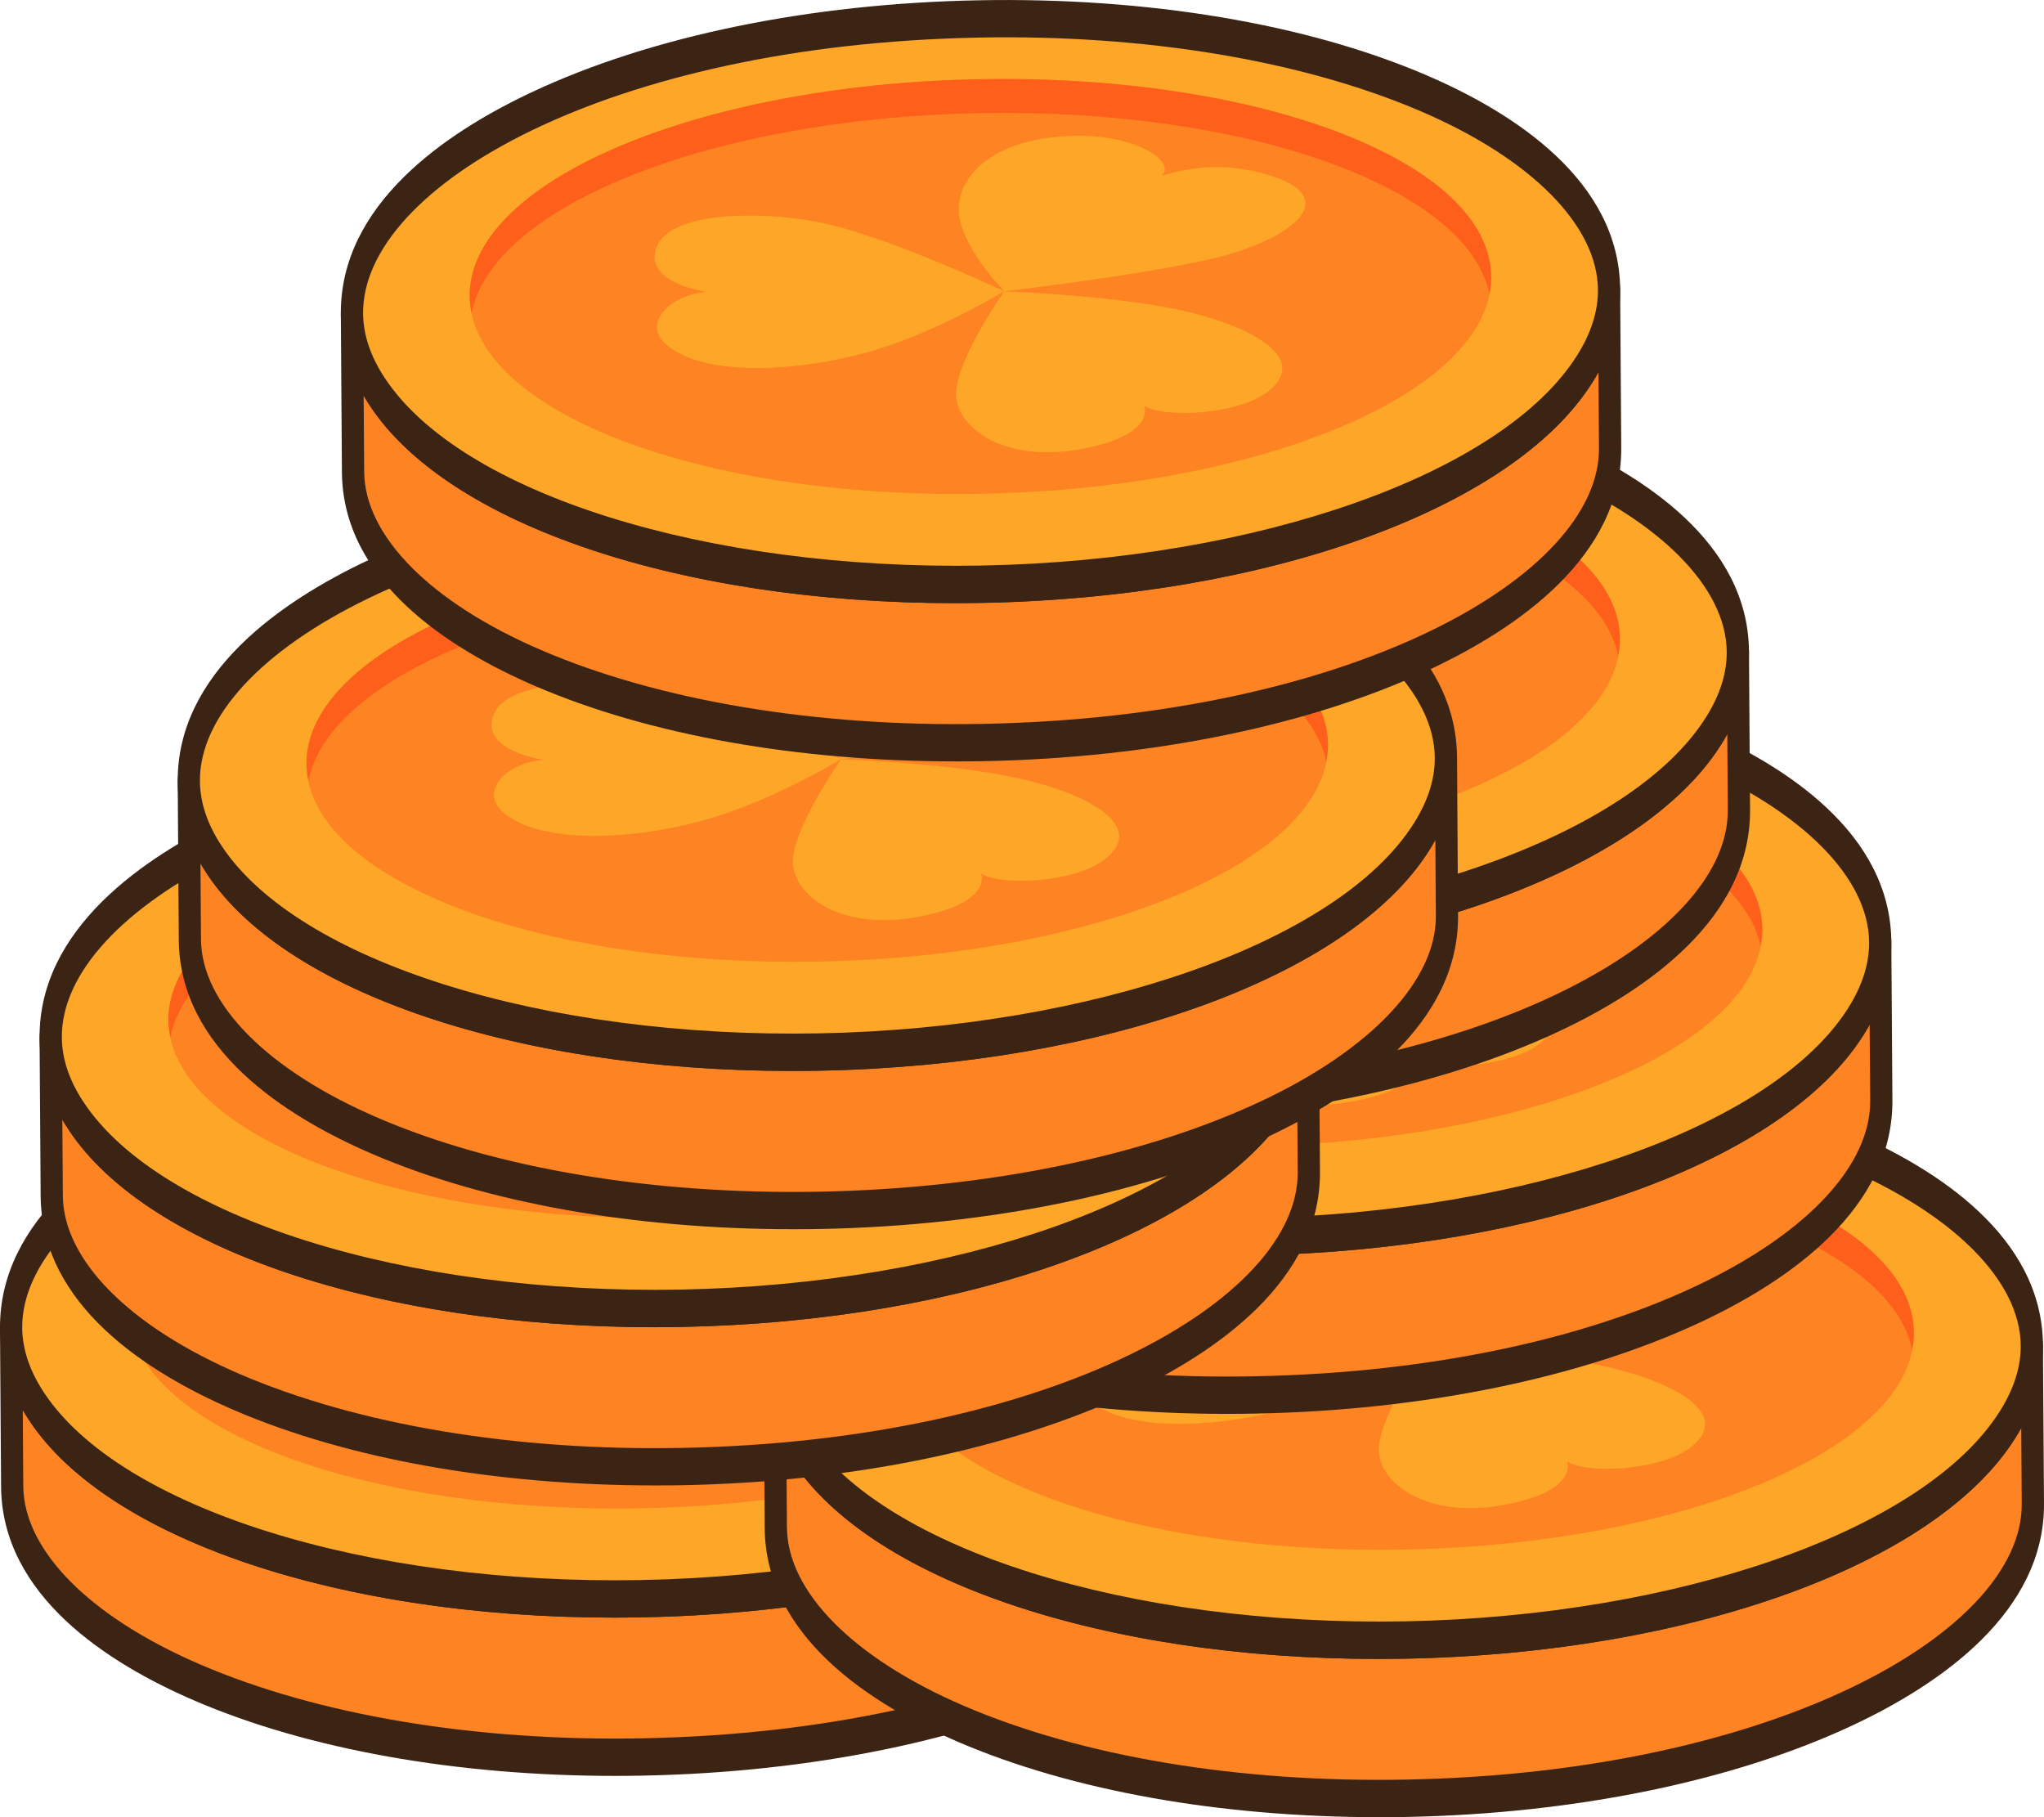 <svg width="36" height="32" viewBox="0 0 36 32" fill="none" xmlns="http://www.w3.org/2000/svg">
<g clip-path="url(#clip0_12_1599)">
<path d="M0.196 23.386L0.215 26.173C0.233 28.922 5.204 31.055 11.318 30.939C17.432 30.823 22.373 28.501 22.355 25.752L22.336 22.965C22.339 23.449 22.189 23.92 21.904 24.367C20.579 26.463 16.336 28.057 11.3 28.153C6.263 28.249 2 26.816 0.647 24.771C0.356 24.335 0.199 23.87 0.196 23.386Z" fill="#FE8322"/>
<path d="M10.84 31.273C8.046 31.273 5.431 30.808 3.432 29.95C1.882 29.284 0.032 28.089 0.019 26.177L1.24345e-05 23.39C-0.001 23.303 0.019 23.219 0.056 23.157C0.092 23.094 0.142 23.059 0.193 23.058H0.196C0.247 23.058 0.297 23.092 0.333 23.153C0.37 23.213 0.391 23.296 0.391 23.382C0.394 23.761 0.523 24.146 0.777 24.526C2.123 26.56 6.446 27.916 11.297 27.824C16.145 27.732 20.452 26.212 21.77 24.128C22.018 23.737 22.143 23.348 22.14 22.969C22.14 22.926 22.145 22.883 22.154 22.843C22.164 22.803 22.178 22.766 22.196 22.735C22.214 22.704 22.235 22.68 22.259 22.663C22.283 22.646 22.308 22.637 22.334 22.637C22.36 22.636 22.385 22.644 22.409 22.66C22.433 22.676 22.454 22.7 22.473 22.73C22.491 22.76 22.506 22.796 22.516 22.836C22.526 22.876 22.531 22.918 22.532 22.961L22.55 25.748C22.563 27.661 20.73 28.925 19.189 29.649C17.089 30.637 14.294 31.211 11.32 31.268C11.16 31.271 11 31.273 10.84 31.273ZM0.401 24.831L0.41 26.169C0.418 27.302 1.584 28.477 3.529 29.312C5.61 30.206 8.375 30.668 11.316 30.611C17.821 30.487 22.174 28.001 22.159 25.756L22.15 24.418C22.115 24.481 22.078 24.544 22.038 24.607C20.633 26.828 16.318 28.386 11.302 28.481C6.283 28.576 1.951 27.184 0.516 25.015C0.475 24.955 0.437 24.893 0.401 24.831Z" fill="#3C2415"/>
<path d="M0.196 23.386C0.199 23.87 0.356 24.335 0.646 24.771C2 26.816 6.263 28.249 11.3 28.153C16.336 28.057 20.579 26.463 21.904 24.367C22.189 23.92 22.34 23.449 22.336 22.965C22.318 20.216 17.347 18.082 11.233 18.198C5.118 18.315 0.177 20.637 0.196 23.386Z" fill="#FDA628"/>
<path d="M10.818 28.486C6.008 28.486 1.904 27.114 0.516 25.016C0.178 24.508 0.004 23.96 6.69973e-05 23.39C-0.013 21.477 1.821 20.212 3.362 19.488C5.462 18.501 8.256 17.927 11.23 17.87C14.204 17.814 17.006 18.282 19.119 19.189C20.669 19.855 22.519 21.049 22.532 22.962C22.536 23.532 22.37 24.086 22.038 24.607C20.633 26.829 16.318 28.386 11.302 28.481C11.14 28.484 10.979 28.486 10.818 28.486ZM0.391 23.382C0.394 23.761 0.524 24.146 0.777 24.526C2.123 26.56 6.446 27.916 11.297 27.824C16.145 27.732 20.452 26.212 21.77 24.128C22.019 23.737 22.143 23.348 22.14 22.969C22.133 21.836 20.966 20.661 19.022 19.826C16.941 18.932 14.175 18.47 11.235 18.527C4.73 18.651 0.376 21.137 0.391 23.382Z" fill="#3C2415"/>
<path d="M2.269 23.081C2.282 25.097 6.321 26.654 11.289 26.56C16.257 26.466 20.273 24.755 20.26 22.739C20.246 20.724 16.208 19.166 11.24 19.26C6.271 19.355 2.255 21.065 2.269 23.081Z" fill="#FE8322"/>
<path d="M11.244 19.858C6.524 19.947 2.665 21.496 2.303 23.379C2.282 23.284 2.271 23.183 2.269 23.081C2.255 21.065 6.272 19.355 11.24 19.26C16.208 19.166 20.246 20.724 20.26 22.739C20.259 22.841 20.249 22.942 20.229 23.039C19.842 21.17 15.964 19.768 11.244 19.858Z" fill="#FE601B"/>
<path d="M16.906 21.245C16.874 21.21 16.84 21.18 16.804 21.156C16.695 21.083 16.582 21.028 16.467 20.991C15.804 20.755 15.12 20.746 14.456 20.964C14.539 20.883 14.526 20.784 14.439 20.685C14.395 20.638 14.348 20.599 14.299 20.568C14.15 20.477 13.996 20.409 13.839 20.368C13.745 20.341 13.643 20.317 13.535 20.299C13.481 20.29 13.425 20.282 13.368 20.276C13.254 20.263 13.134 20.256 13.01 20.257C12.393 20.257 11.912 20.377 11.564 20.567C11.46 20.622 11.359 20.692 11.261 20.777C11.236 20.799 11.212 20.823 11.189 20.846C11.197 20.839 11.204 20.832 11.212 20.825L11.214 20.823C11.165 20.87 11.119 20.922 11.075 20.981C11.057 21.006 11.039 21.033 11.023 21.061C11.004 21.093 10.986 21.126 10.969 21.161C10.951 21.2 10.935 21.242 10.922 21.287C10.899 21.358 10.886 21.436 10.882 21.516C10.881 21.549 10.882 21.581 10.885 21.613C10.886 21.628 10.887 21.643 10.89 21.658C10.902 21.744 10.922 21.826 10.95 21.901C10.957 21.919 10.963 21.936 10.97 21.954C10.978 21.975 10.987 21.997 10.996 22.018C11.035 22.106 11.078 22.189 11.124 22.266C11.148 22.306 11.172 22.346 11.198 22.384C11.209 22.403 11.222 22.423 11.235 22.441C11.247 22.46 11.26 22.479 11.273 22.496C11.286 22.514 11.297 22.532 11.312 22.55C11.329 22.575 11.348 22.599 11.366 22.623C11.403 22.674 11.442 22.72 11.476 22.762C11.493 22.783 11.509 22.802 11.524 22.819C11.54 22.839 11.557 22.857 11.571 22.873C11.639 22.951 11.684 22.995 11.684 22.995C11.684 22.995 11.799 22.982 11.989 22.958C12.084 22.947 12.197 22.932 12.324 22.916C12.356 22.912 12.389 22.907 12.422 22.902C12.636 22.875 12.88 22.842 13.142 22.805L13.353 22.774C13.362 22.773 13.371 22.771 13.379 22.77C13.486 22.755 13.594 22.738 13.703 22.721C13.922 22.688 14.143 22.652 14.357 22.616C14.517 22.588 14.675 22.56 14.824 22.53C14.874 22.521 14.923 22.511 14.972 22.501C15.02 22.492 15.067 22.482 15.113 22.472C15.151 22.465 15.188 22.456 15.223 22.448C15.256 22.441 15.288 22.434 15.318 22.427C15.339 22.422 15.359 22.418 15.377 22.413C15.418 22.404 15.458 22.394 15.497 22.383C15.536 22.374 15.573 22.364 15.608 22.354C16.119 22.211 16.563 22.002 16.802 21.778C16.801 21.779 16.8 21.781 16.798 21.782C16.797 21.785 16.795 21.787 16.793 21.788C16.812 21.772 16.829 21.755 16.845 21.738C16.849 21.735 16.852 21.732 16.856 21.728C16.854 21.73 16.852 21.731 16.85 21.732C17.003 21.567 17.04 21.399 16.906 21.245Z" fill="#FDA628"/>
<path d="M11.496 23.279C11.487 23.293 11.478 23.308 11.469 23.323C11.409 23.418 11.342 23.528 11.275 23.646L11.221 23.742C11.219 23.746 11.217 23.75 11.215 23.753C11.189 23.802 11.162 23.852 11.137 23.902C11.086 23.998 11.038 24.099 10.993 24.204C10.963 24.274 10.935 24.348 10.909 24.424C10.901 24.448 10.893 24.472 10.887 24.495C10.88 24.517 10.873 24.54 10.868 24.563C10.863 24.581 10.859 24.598 10.856 24.617C10.852 24.632 10.849 24.648 10.847 24.664C10.845 24.673 10.843 24.683 10.842 24.693C10.839 24.713 10.837 24.733 10.836 24.753C10.834 24.772 10.834 24.791 10.834 24.81C10.839 25.073 11.008 25.342 11.315 25.538L11.309 25.536C11.306 25.535 11.303 25.533 11.3 25.531C11.323 25.546 11.346 25.56 11.37 25.574C11.375 25.578 11.38 25.581 11.384 25.583C11.383 25.582 11.381 25.581 11.38 25.579C11.758 25.795 12.319 25.903 13.023 25.776C14.375 25.53 14.149 25.011 14.149 25.011C14.511 25.235 15.769 25.166 16.298 24.782C16.325 24.762 16.351 24.742 16.374 24.722C16.414 24.689 16.453 24.648 16.489 24.603C16.527 24.558 16.556 24.496 16.574 24.424C16.582 24.387 16.583 24.346 16.578 24.307C16.571 24.264 16.558 24.225 16.541 24.192C16.52 24.149 16.495 24.111 16.468 24.079C16.391 23.991 16.308 23.919 16.22 23.864C16.19 23.844 16.158 23.824 16.124 23.804C16.134 23.81 16.144 23.816 16.153 23.822L16.156 23.825C16.085 23.781 16.009 23.738 15.924 23.697C15.883 23.677 15.841 23.658 15.797 23.64C15.744 23.617 15.688 23.595 15.631 23.572C15.561 23.546 15.488 23.52 15.412 23.496C15.277 23.451 15.135 23.411 14.987 23.374C14.926 23.358 14.863 23.343 14.796 23.329C14.768 23.323 14.738 23.316 14.708 23.311C14.548 23.277 14.379 23.247 14.204 23.221C14.165 23.215 14.127 23.209 14.088 23.203C14.043 23.197 13.996 23.19 13.95 23.184C13.767 23.159 13.581 23.137 13.4 23.118C13.309 23.109 13.22 23.1 13.131 23.092C13.088 23.088 13.044 23.083 13.001 23.08C12.957 23.077 12.915 23.072 12.873 23.069C12.831 23.065 12.791 23.062 12.749 23.059C12.691 23.054 12.632 23.05 12.577 23.046C12.459 23.037 12.348 23.03 12.248 23.023L12.111 23.016C12.065 23.013 12.021 23.011 11.981 23.009C11.794 22.999 11.684 22.995 11.684 22.995C11.684 22.995 11.648 23.046 11.592 23.131C11.565 23.171 11.532 23.222 11.496 23.279Z" fill="#FDA628"/>
<path d="M11.231 22.789C11.208 22.779 11.185 22.768 11.161 22.758C11.008 22.69 10.829 22.614 10.635 22.532L10.478 22.467C10.471 22.464 10.464 22.461 10.459 22.459C10.378 22.426 10.296 22.393 10.212 22.36C10.046 22.293 9.873 22.226 9.702 22.164C9.574 22.116 9.445 22.072 9.319 22.029C9.277 22.014 9.235 22 9.194 21.987C9.153 21.973 9.112 21.961 9.071 21.948C9.039 21.937 9.006 21.927 8.973 21.918C8.944 21.909 8.916 21.901 8.887 21.893C8.869 21.887 8.851 21.882 8.833 21.878C8.795 21.867 8.757 21.857 8.719 21.847C8.681 21.838 8.645 21.828 8.61 21.82C8.046 21.692 7.477 21.642 6.908 21.669C6.921 21.668 6.932 21.666 6.944 21.666C6.949 21.665 6.954 21.665 6.958 21.664C6.918 21.666 6.877 21.668 6.837 21.671C6.829 21.671 6.82 21.672 6.812 21.672C6.815 21.672 6.818 21.672 6.821 21.672C6.355 21.706 5.952 21.809 5.726 21.997C5.661 22.045 5.604 22.12 5.562 22.216C5.317 22.852 6.447 23.007 6.447 23.007C5.818 23.043 5.28 23.561 5.745 23.944C6.081 24.222 6.648 24.341 7.291 24.346C7.382 24.347 7.476 24.345 7.57 24.341C7.626 24.339 7.682 24.336 7.739 24.332C7.722 24.333 7.704 24.334 7.687 24.335C7.674 24.335 7.662 24.335 7.649 24.335C7.783 24.328 7.918 24.319 8.054 24.304C8.114 24.297 8.173 24.29 8.232 24.282C8.306 24.272 8.379 24.26 8.452 24.249C8.541 24.234 8.63 24.218 8.719 24.2C8.877 24.169 9.031 24.133 9.183 24.093C9.245 24.076 9.307 24.059 9.37 24.04C9.399 24.032 9.427 24.023 9.454 24.015C9.604 23.968 9.753 23.917 9.899 23.862C9.93 23.849 9.963 23.837 9.995 23.825C10.031 23.811 10.068 23.796 10.105 23.781C10.252 23.722 10.394 23.66 10.528 23.599C10.595 23.568 10.66 23.538 10.723 23.507C10.754 23.492 10.786 23.477 10.816 23.462C10.846 23.447 10.877 23.433 10.906 23.418C10.935 23.404 10.964 23.39 10.992 23.375C11.032 23.354 11.072 23.334 11.109 23.314C11.19 23.273 11.263 23.233 11.329 23.198C11.36 23.18 11.39 23.163 11.417 23.148C11.447 23.132 11.475 23.116 11.501 23.102C11.619 23.034 11.685 22.993 11.685 22.993C11.685 22.993 11.605 22.955 11.47 22.894C11.403 22.866 11.323 22.829 11.231 22.789Z" fill="#FDA628"/>
<path d="M13.645 24.113L13.664 26.9C13.682 29.649 18.654 31.783 24.768 31.667C30.882 31.551 35.823 29.229 35.804 26.48L35.786 23.693C35.789 24.177 35.638 24.648 35.354 25.095C34.028 27.191 29.786 28.785 24.749 28.881C19.712 28.977 15.449 27.544 14.096 25.499C13.805 25.062 13.649 24.597 13.645 24.113Z" fill="#FE8322"/>
<path d="M24.289 32C21.495 32 18.881 31.535 16.881 30.677C15.332 30.011 13.481 28.817 13.468 26.904L13.45 24.117C13.449 24.074 13.454 24.031 13.463 23.991C13.473 23.951 13.487 23.915 13.505 23.884C13.523 23.853 13.545 23.828 13.568 23.811C13.592 23.794 13.617 23.785 13.643 23.785H13.645C13.697 23.785 13.746 23.819 13.783 23.88C13.819 23.941 13.84 24.023 13.841 24.11C13.843 24.488 13.973 24.873 14.226 25.253C15.572 27.288 19.899 28.642 24.747 28.551C29.594 28.46 33.902 26.939 35.22 24.855C35.468 24.465 35.593 24.075 35.59 23.696C35.589 23.609 35.609 23.525 35.646 23.463C35.682 23.401 35.731 23.365 35.783 23.364H35.786C35.837 23.364 35.887 23.398 35.923 23.459C35.96 23.52 35.981 23.602 35.981 23.689V23.69L36 26.476C36.013 28.389 34.179 29.654 32.639 30.378C30.538 31.364 27.744 31.939 24.77 31.996C24.609 31.999 24.449 32 24.289 32ZM13.851 25.558L13.86 26.896C13.867 28.03 15.034 29.205 16.978 30.04C19.059 30.934 21.825 31.395 24.765 31.338C31.27 31.215 35.624 28.729 35.608 26.483L35.599 25.145C35.565 25.209 35.527 25.272 35.487 25.334C34.082 27.556 29.767 29.113 24.751 29.209C19.734 29.304 15.4 27.911 13.965 25.742C13.924 25.682 13.886 25.62 13.851 25.558Z" fill="#3C2415"/>
<path d="M13.645 24.113C13.649 24.597 13.805 25.062 14.096 25.498C15.449 27.543 19.712 28.976 24.749 28.88C29.786 28.784 34.028 27.19 35.354 25.094C35.638 24.647 35.789 24.176 35.786 23.692C35.767 20.943 30.796 18.809 24.682 18.925C18.568 19.041 13.627 21.364 13.645 24.113Z" fill="#FDA628"/>
<path d="M24.268 29.213C19.458 29.213 15.354 27.841 13.965 25.743C13.627 25.235 13.453 24.688 13.45 24.117C13.437 22.204 15.271 20.94 16.811 20.216C18.911 19.229 21.706 18.654 24.68 18.597C27.654 18.541 30.455 19.009 32.568 19.917C34.118 20.582 35.969 21.776 35.982 23.689C35.985 24.26 35.819 24.814 35.488 25.335C34.083 27.556 29.768 29.114 24.751 29.209C24.59 29.212 24.428 29.213 24.268 29.213ZM13.841 24.109C13.844 24.488 13.973 24.873 14.226 25.253C15.572 27.287 19.896 28.641 24.747 28.551C29.595 28.459 33.902 26.939 35.22 24.855C35.468 24.464 35.593 24.074 35.59 23.696C35.582 22.562 34.416 21.387 32.471 20.552C30.39 19.659 27.623 19.197 24.684 19.254C18.18 19.377 13.826 21.864 13.841 24.109L13.841 24.109Z" fill="#3C2415"/>
<path d="M15.718 23.808C15.732 25.824 19.77 27.382 24.738 27.287C29.706 27.193 33.723 25.482 33.709 23.466C33.696 21.451 29.657 19.893 24.689 19.988C19.721 20.082 15.705 21.792 15.718 23.808Z" fill="#FE8322"/>
<path d="M24.693 20.585C19.973 20.675 16.115 22.224 15.753 24.107C15.732 24.011 15.72 23.91 15.718 23.809C15.705 21.793 19.721 20.082 24.689 19.988C29.657 19.894 33.695 21.451 33.709 23.467C33.709 23.569 33.698 23.67 33.678 23.766C33.291 21.897 29.413 20.495 24.693 20.585Z" fill="#FE601B"/>
<path d="M30.355 21.973C30.323 21.937 30.289 21.907 30.253 21.883C30.144 21.81 30.032 21.755 29.916 21.718C29.254 21.482 28.57 21.473 27.905 21.691C27.989 21.61 27.976 21.511 27.888 21.412C27.844 21.365 27.797 21.326 27.749 21.295C27.599 21.204 27.445 21.137 27.288 21.095C27.195 21.068 27.093 21.044 26.984 21.026C26.93 21.017 26.875 21.009 26.817 21.003C26.703 20.99 26.583 20.983 26.459 20.984C25.842 20.984 25.361 21.104 25.014 21.294C24.909 21.349 24.808 21.419 24.711 21.504C24.685 21.526 24.662 21.55 24.639 21.573C24.646 21.566 24.653 21.559 24.661 21.552L24.663 21.551C24.615 21.597 24.568 21.65 24.524 21.708C24.506 21.733 24.489 21.76 24.472 21.788C24.453 21.82 24.435 21.853 24.418 21.888C24.401 21.927 24.385 21.97 24.372 22.014C24.349 22.085 24.335 22.163 24.332 22.243C24.33 22.276 24.331 22.308 24.335 22.34C24.335 22.355 24.337 22.37 24.339 22.384C24.351 22.47 24.371 22.552 24.399 22.627C24.406 22.645 24.412 22.664 24.419 22.681C24.428 22.702 24.437 22.724 24.446 22.745C24.485 22.833 24.527 22.916 24.573 22.993C24.597 23.033 24.622 23.073 24.647 23.111C24.659 23.13 24.671 23.149 24.685 23.168C24.697 23.187 24.71 23.206 24.723 23.223C24.735 23.241 24.747 23.259 24.761 23.277C24.779 23.302 24.798 23.326 24.815 23.35C24.853 23.401 24.891 23.447 24.925 23.489C24.942 23.51 24.959 23.529 24.974 23.546C24.99 23.566 25.006 23.584 25.02 23.6C25.089 23.678 25.133 23.722 25.133 23.722C25.133 23.722 25.248 23.709 25.439 23.685C25.533 23.674 25.646 23.659 25.773 23.643C25.806 23.639 25.839 23.634 25.872 23.63C26.085 23.602 26.33 23.569 26.592 23.532L26.802 23.501C26.812 23.5 26.82 23.498 26.828 23.497C26.935 23.482 27.044 23.465 27.153 23.448C27.372 23.415 27.593 23.379 27.806 23.343C27.967 23.315 28.125 23.287 28.273 23.258C28.324 23.248 28.373 23.238 28.421 23.228C28.47 23.219 28.516 23.209 28.563 23.199C28.601 23.192 28.637 23.184 28.672 23.175C28.706 23.168 28.737 23.161 28.768 23.154C28.788 23.149 28.808 23.145 28.826 23.14C28.868 23.131 28.908 23.121 28.946 23.11C28.986 23.101 29.022 23.091 29.058 23.081C29.568 22.938 30.013 22.729 30.252 22.505C30.25 22.506 30.249 22.508 30.248 22.509C30.246 22.512 30.245 22.514 30.243 22.516C30.261 22.499 30.278 22.482 30.294 22.465C30.298 22.463 30.302 22.459 30.305 22.455C30.303 22.457 30.302 22.458 30.3 22.459C30.453 22.294 30.489 22.126 30.355 21.973Z" fill="#FDA628"/>
<path d="M24.946 24.005C24.937 24.02 24.927 24.035 24.918 24.049C24.858 24.145 24.792 24.255 24.724 24.373C24.707 24.404 24.689 24.436 24.671 24.469C24.668 24.473 24.666 24.477 24.665 24.48C24.638 24.529 24.612 24.578 24.586 24.629C24.535 24.725 24.488 24.826 24.443 24.931C24.412 25.001 24.384 25.075 24.358 25.151C24.351 25.174 24.343 25.198 24.337 25.222C24.329 25.244 24.323 25.267 24.317 25.29C24.312 25.307 24.308 25.325 24.305 25.344C24.301 25.359 24.299 25.375 24.296 25.39C24.294 25.4 24.292 25.41 24.292 25.42C24.289 25.439 24.287 25.46 24.286 25.48C24.284 25.499 24.283 25.518 24.284 25.537C24.288 25.8 24.458 26.069 24.764 26.265L24.759 26.263C24.756 26.261 24.753 26.26 24.75 26.258C24.772 26.273 24.796 26.287 24.82 26.301C24.823 26.305 24.829 26.307 24.834 26.31C24.832 26.309 24.831 26.308 24.829 26.306C25.207 26.522 25.769 26.63 26.473 26.503C27.825 26.257 27.599 25.738 27.599 25.738C27.961 25.962 29.219 25.893 29.748 25.509C29.775 25.489 29.8 25.469 29.824 25.449C29.864 25.416 29.902 25.375 29.939 25.33C29.977 25.285 30.006 25.223 30.024 25.151C30.032 25.114 30.033 25.073 30.027 25.034C30.021 24.991 30.008 24.952 29.991 24.919C29.97 24.876 29.945 24.838 29.918 24.806C29.841 24.718 29.758 24.646 29.67 24.591C29.64 24.571 29.608 24.551 29.574 24.531C29.584 24.537 29.594 24.543 29.603 24.549L29.606 24.552C29.535 24.508 29.459 24.465 29.373 24.424C29.332 24.404 29.291 24.386 29.247 24.367C29.194 24.344 29.137 24.322 29.081 24.299C29.01 24.273 28.937 24.247 28.861 24.223C28.727 24.178 28.585 24.138 28.437 24.101C28.376 24.085 28.313 24.07 28.246 24.056C28.218 24.05 28.188 24.043 28.158 24.038C27.998 24.005 27.829 23.974 27.654 23.948C27.614 23.942 27.576 23.936 27.538 23.93C27.493 23.924 27.446 23.917 27.4 23.911C27.217 23.886 27.031 23.864 26.849 23.845C26.759 23.836 26.669 23.827 26.581 23.819C26.538 23.815 26.494 23.811 26.451 23.807C26.407 23.804 26.364 23.799 26.323 23.796C26.281 23.793 26.241 23.789 26.199 23.786C26.14 23.781 26.082 23.777 26.027 23.773C25.909 23.764 25.797 23.757 25.698 23.75C25.649 23.747 25.603 23.745 25.561 23.743C25.514 23.74 25.47 23.738 25.431 23.735C25.244 23.726 25.133 23.722 25.133 23.722C25.133 23.722 25.098 23.773 25.042 23.858C25.014 23.898 24.981 23.949 24.946 24.005Z" fill="#FDA628"/>
<path d="M24.681 23.517C24.657 23.506 24.634 23.496 24.61 23.485C24.457 23.418 24.279 23.341 24.085 23.26L23.928 23.194C23.921 23.191 23.914 23.189 23.908 23.186C23.827 23.153 23.746 23.12 23.662 23.087C23.495 23.02 23.323 22.954 23.151 22.891C23.023 22.843 22.895 22.799 22.769 22.756C22.727 22.741 22.685 22.728 22.643 22.715C22.602 22.701 22.561 22.688 22.521 22.675C22.488 22.665 22.455 22.655 22.423 22.645C22.393 22.637 22.365 22.628 22.336 22.62C22.318 22.614 22.3 22.609 22.282 22.605C22.244 22.594 22.206 22.584 22.168 22.575C22.131 22.564 22.095 22.556 22.059 22.547C21.495 22.419 20.926 22.369 20.357 22.396C20.37 22.395 20.381 22.394 20.393 22.393C20.398 22.392 20.403 22.392 20.407 22.392C20.367 22.393 20.326 22.396 20.286 22.398C20.278 22.398 20.269 22.399 20.261 22.4C20.264 22.399 20.267 22.399 20.271 22.4C19.804 22.434 19.401 22.536 19.174 22.725C19.11 22.772 19.053 22.848 19.011 22.943C18.766 23.58 19.896 23.734 19.896 23.734C19.267 23.77 18.729 24.288 19.193 24.671C19.53 24.949 20.097 25.069 20.739 25.074C20.831 25.074 20.924 25.073 21.019 25.069C21.075 25.067 21.131 25.063 21.188 25.06C21.171 25.061 21.153 25.061 21.136 25.062C21.123 25.062 21.111 25.062 21.098 25.062C21.232 25.055 21.367 25.046 21.502 25.031C21.562 25.025 21.621 25.017 21.681 25.009C21.755 24.999 21.828 24.988 21.9 24.976C21.99 24.961 22.078 24.945 22.167 24.927C22.325 24.896 22.48 24.86 22.631 24.82C22.694 24.804 22.756 24.786 22.819 24.767C22.847 24.76 22.875 24.751 22.903 24.742C23.053 24.696 23.202 24.644 23.348 24.589C23.379 24.577 23.412 24.565 23.443 24.552L23.554 24.508C23.701 24.449 23.843 24.388 23.977 24.326C24.044 24.296 24.109 24.265 24.172 24.235C24.203 24.22 24.235 24.205 24.265 24.19C24.296 24.175 24.326 24.16 24.355 24.146C24.384 24.131 24.413 24.118 24.441 24.102C24.481 24.082 24.521 24.062 24.558 24.042C24.639 24.001 24.712 23.961 24.778 23.925L24.866 23.877C24.896 23.86 24.924 23.844 24.95 23.829C25.067 23.762 25.134 23.721 25.134 23.721C25.134 23.721 25.054 23.683 24.919 23.622C24.853 23.593 24.772 23.556 24.681 23.517Z" fill="#FDA628"/>
<path d="M10.975 17.011L10.994 19.797C11.012 22.547 15.983 24.68 22.098 24.564C28.212 24.448 33.153 22.126 33.134 19.377L33.115 16.59C33.119 17.074 32.968 17.545 32.684 17.992C31.358 20.088 27.116 21.682 22.079 21.778C17.042 21.874 12.779 20.44 11.426 18.396C11.135 17.959 10.978 17.494 10.975 17.011Z" fill="#FE8322"/>
<path d="M21.62 24.898C18.826 24.898 16.211 24.433 14.211 23.574C12.662 22.909 10.811 21.714 10.798 19.802L10.78 17.015C10.779 16.972 10.784 16.929 10.794 16.889C10.803 16.849 10.817 16.812 10.835 16.782C10.853 16.751 10.875 16.726 10.898 16.709C10.922 16.692 10.947 16.683 10.973 16.683C10.999 16.682 11.024 16.689 11.049 16.705C11.072 16.721 11.094 16.745 11.113 16.775C11.131 16.805 11.146 16.841 11.156 16.881C11.166 16.921 11.171 16.964 11.171 17.008C11.173 17.386 11.303 17.771 11.556 18.151C12.902 20.186 17.227 21.543 22.077 21.449C26.925 21.357 31.232 19.837 32.55 17.753C32.798 17.363 32.923 16.973 32.92 16.594C32.92 16.551 32.924 16.508 32.934 16.468C32.944 16.428 32.958 16.392 32.976 16.361C32.994 16.33 33.015 16.305 33.039 16.288C33.062 16.271 33.088 16.262 33.113 16.262H33.116C33.167 16.262 33.217 16.296 33.253 16.357C33.29 16.418 33.311 16.5 33.311 16.587L33.33 19.374C33.343 21.286 31.509 22.551 29.969 23.275C27.868 24.262 25.074 24.837 22.1 24.893C21.939 24.896 21.779 24.898 21.62 24.898ZM11.181 18.456L11.19 19.794C11.197 20.927 12.364 22.102 14.308 22.937C16.389 23.831 19.154 24.293 22.095 24.236C28.6 24.112 32.954 21.625 32.939 19.381L32.929 18.043C32.895 18.106 32.857 18.169 32.817 18.232C31.412 20.453 27.098 22.01 22.081 22.106C17.066 22.201 12.73 20.808 11.295 18.64C11.255 18.579 11.216 18.518 11.181 18.456Z" fill="#3C2415"/>
<path d="M10.975 17.011C10.978 17.495 11.135 17.96 11.426 18.396C12.779 20.441 17.042 21.873 22.079 21.778C27.116 21.682 31.358 20.088 32.684 17.992C32.968 17.545 33.119 17.074 33.116 16.59C33.097 13.841 28.126 11.707 22.012 11.823C15.898 11.939 10.957 14.261 10.975 17.011Z" fill="#FDA628"/>
<path d="M21.598 22.111C16.788 22.111 12.684 20.739 11.295 18.64C10.957 18.133 10.783 17.585 10.779 17.015C10.767 15.102 12.6 13.838 14.141 13.114C16.241 12.126 19.036 11.552 22.009 11.495C24.985 11.438 27.785 11.907 29.898 12.814C31.448 13.48 33.298 14.674 33.311 16.587C33.315 17.157 33.149 17.711 32.818 18.232C31.413 20.454 27.098 22.011 22.081 22.107C21.919 22.11 21.758 22.111 21.598 22.111ZM11.171 17.007C11.173 17.386 11.303 17.77 11.556 18.151C12.902 20.185 17.227 21.542 22.076 21.449C26.925 21.357 31.231 19.837 32.55 17.753C32.798 17.362 32.922 16.972 32.92 16.594C32.912 15.46 31.746 14.286 29.801 13.45C27.72 12.556 24.953 12.095 22.014 12.152C15.509 12.275 11.156 14.762 11.171 17.007L11.171 17.007Z" fill="#3C2415"/>
<path d="M13.048 16.706C13.062 18.722 17.1 20.279 22.068 20.185C27.036 20.091 31.052 18.38 31.039 16.364C31.025 14.348 26.987 12.791 22.019 12.885C17.051 12.98 13.034 14.69 13.048 16.706Z" fill="#FE8322"/>
<path d="M22.023 13.482C17.303 13.572 13.444 15.121 13.082 17.004C13.061 16.908 13.05 16.808 13.048 16.706C13.034 14.69 17.051 12.979 22.019 12.885C26.987 12.791 31.025 14.348 31.039 16.364C31.038 16.466 31.028 16.567 31.008 16.663C30.621 14.795 26.743 13.393 22.023 13.482Z" fill="#FE601B"/>
<path d="M27.685 14.87C27.653 14.835 27.619 14.805 27.583 14.78C27.474 14.708 27.361 14.652 27.246 14.615C26.584 14.38 25.9 14.371 25.235 14.589C25.319 14.508 25.306 14.408 25.218 14.31C25.174 14.263 25.127 14.224 25.079 14.193C24.929 14.101 24.775 14.034 24.618 13.993C24.524 13.966 24.423 13.942 24.314 13.924C24.26 13.915 24.205 13.907 24.147 13.901C24.033 13.888 23.913 13.881 23.789 13.881C23.172 13.882 22.691 14.002 22.343 14.191C22.239 14.247 22.138 14.317 22.041 14.402C22.015 14.424 21.991 14.448 21.968 14.471C21.976 14.464 21.983 14.457 21.991 14.45L21.993 14.448C21.944 14.495 21.898 14.547 21.854 14.606C21.836 14.631 21.819 14.658 21.802 14.686C21.783 14.717 21.765 14.751 21.748 14.786C21.73 14.825 21.715 14.867 21.701 14.911C21.679 14.982 21.665 15.06 21.662 15.141C21.66 15.173 21.661 15.206 21.665 15.238C21.665 15.253 21.666 15.268 21.669 15.282C21.681 15.368 21.701 15.45 21.729 15.525C21.736 15.543 21.742 15.561 21.749 15.579C21.758 15.6 21.767 15.621 21.776 15.643C21.815 15.73 21.857 15.813 21.903 15.891C21.927 15.931 21.951 15.97 21.977 16.009C21.989 16.028 22.001 16.047 22.015 16.066C22.026 16.084 22.04 16.103 22.052 16.121C22.065 16.139 22.077 16.157 22.091 16.174C22.108 16.199 22.128 16.224 22.145 16.248C22.183 16.298 22.221 16.345 22.255 16.387C22.272 16.407 22.288 16.426 22.303 16.444C22.32 16.463 22.336 16.481 22.35 16.498C22.418 16.575 22.463 16.62 22.463 16.62C22.463 16.62 22.578 16.607 22.769 16.583C22.863 16.571 22.976 16.556 23.103 16.54C23.136 16.536 23.168 16.532 23.201 16.527C23.415 16.5 23.66 16.466 23.921 16.429L24.132 16.399C24.142 16.398 24.15 16.396 24.158 16.395C24.265 16.379 24.373 16.363 24.483 16.346C24.702 16.313 24.922 16.277 25.136 16.24C25.297 16.213 25.454 16.184 25.603 16.155C25.653 16.146 25.703 16.136 25.751 16.126C25.8 16.116 25.846 16.107 25.893 16.097C25.93 16.089 25.967 16.081 26.002 16.073C26.035 16.066 26.067 16.059 26.098 16.051C26.118 16.047 26.138 16.042 26.156 16.038C26.197 16.028 26.237 16.018 26.276 16.008C26.315 15.998 26.352 15.988 26.388 15.978C26.898 15.836 27.342 15.626 27.581 15.402C27.58 15.404 27.579 15.405 27.578 15.407C27.576 15.409 27.575 15.412 27.573 15.413C27.591 15.396 27.608 15.38 27.624 15.363C27.628 15.36 27.631 15.357 27.635 15.353C27.633 15.354 27.631 15.355 27.63 15.356C27.783 15.192 27.819 15.023 27.685 14.87Z" fill="#FDA628"/>
<path d="M22.276 16.903C22.266 16.918 22.257 16.932 22.248 16.947C22.188 17.043 22.121 17.152 22.054 17.271C22.037 17.302 22.019 17.334 22 17.366C21.998 17.371 21.996 17.375 21.994 17.378C21.968 17.427 21.941 17.476 21.916 17.526C21.865 17.623 21.817 17.724 21.773 17.829C21.742 17.899 21.714 17.973 21.688 18.049C21.68 18.072 21.673 18.095 21.666 18.12C21.659 18.142 21.653 18.165 21.647 18.188C21.642 18.205 21.638 18.223 21.635 18.241C21.631 18.257 21.628 18.272 21.626 18.288C21.624 18.298 21.622 18.307 21.622 18.317C21.619 18.337 21.617 18.357 21.616 18.378C21.614 18.396 21.613 18.416 21.613 18.434C21.618 18.697 21.788 18.967 22.094 19.163C22.092 19.162 22.09 19.161 22.089 19.16C22.086 19.159 22.083 19.158 22.08 19.156C22.102 19.171 22.125 19.185 22.149 19.199C22.154 19.202 22.159 19.205 22.164 19.208C22.162 19.207 22.161 19.206 22.159 19.204C22.537 19.42 23.098 19.528 23.802 19.4C25.154 19.155 24.928 18.636 24.928 18.636C25.291 18.859 26.549 18.791 27.077 18.407C27.105 18.387 27.13 18.367 27.153 18.347C27.194 18.313 27.232 18.273 27.268 18.227C27.306 18.183 27.336 18.121 27.354 18.049C27.361 18.011 27.363 17.97 27.357 17.932C27.35 17.889 27.338 17.85 27.32 17.817C27.299 17.774 27.274 17.736 27.247 17.704C27.17 17.616 27.087 17.544 27 17.489C26.97 17.468 26.937 17.448 26.903 17.428C26.913 17.435 26.923 17.441 26.932 17.447L26.935 17.449C26.864 17.405 26.788 17.362 26.703 17.322C26.662 17.302 26.62 17.283 26.576 17.265C26.523 17.241 26.467 17.219 26.411 17.197C26.34 17.171 26.267 17.145 26.191 17.12C26.056 17.076 25.914 17.035 25.766 16.998C25.705 16.983 25.642 16.968 25.576 16.954C25.548 16.947 25.517 16.941 25.487 16.935C25.327 16.902 25.158 16.872 24.983 16.845C24.944 16.84 24.906 16.834 24.867 16.828C24.822 16.822 24.776 16.815 24.729 16.809C24.546 16.784 24.36 16.762 24.179 16.743C24.088 16.733 23.999 16.725 23.91 16.717C23.868 16.712 23.823 16.708 23.78 16.705C23.737 16.701 23.694 16.697 23.652 16.694C23.611 16.69 23.57 16.686 23.528 16.684C23.47 16.679 23.412 16.675 23.356 16.671C23.238 16.661 23.127 16.655 23.027 16.648C22.978 16.645 22.932 16.643 22.891 16.64C22.844 16.637 22.8 16.635 22.76 16.633C22.574 16.623 22.463 16.62 22.463 16.62C22.463 16.62 22.427 16.671 22.371 16.755C22.344 16.796 22.311 16.846 22.276 16.903Z" fill="#FDA628"/>
<path d="M22.011 16.414C21.987 16.404 21.964 16.393 21.94 16.383C21.787 16.315 21.608 16.238 21.414 16.157L21.257 16.092C21.25 16.089 21.244 16.086 21.238 16.084C21.157 16.051 21.075 16.018 20.991 15.985C20.825 15.918 20.653 15.851 20.481 15.789C20.353 15.741 20.225 15.697 20.099 15.654C20.056 15.639 20.015 15.625 19.973 15.612C19.932 15.598 19.891 15.586 19.851 15.573C19.818 15.562 19.785 15.552 19.753 15.543C19.723 15.534 19.695 15.526 19.666 15.518C19.648 15.512 19.63 15.507 19.612 15.502C19.574 15.492 19.536 15.482 19.498 15.472C19.461 15.462 19.424 15.453 19.389 15.445C18.825 15.317 18.256 15.267 17.687 15.295C17.699 15.294 17.71 15.292 17.723 15.291C17.727 15.29 17.732 15.29 17.737 15.29C17.696 15.291 17.656 15.294 17.616 15.296C17.607 15.296 17.599 15.297 17.59 15.298C17.594 15.298 17.597 15.298 17.6 15.298C17.134 15.332 16.731 15.434 16.504 15.623C16.439 15.67 16.383 15.746 16.341 15.841C16.096 16.478 17.226 16.632 17.226 16.632C16.597 16.668 16.058 17.186 16.523 17.569C16.86 17.847 17.426 17.966 18.069 17.972C18.161 17.972 18.254 17.971 18.349 17.967C18.405 17.965 18.461 17.961 18.518 17.958C18.5 17.958 18.483 17.959 18.466 17.96C18.453 17.96 18.441 17.96 18.428 17.96C18.562 17.953 18.697 17.944 18.832 17.929C18.892 17.923 18.951 17.915 19.011 17.907C19.084 17.897 19.157 17.886 19.23 17.874C19.319 17.859 19.408 17.843 19.497 17.825C19.655 17.794 19.81 17.758 19.961 17.718C20.024 17.702 20.086 17.684 20.149 17.665C20.177 17.658 20.205 17.649 20.233 17.64C20.383 17.593 20.532 17.542 20.677 17.487C20.709 17.475 20.741 17.463 20.773 17.45L20.884 17.406C21.03 17.347 21.173 17.285 21.307 17.224C21.374 17.194 21.439 17.163 21.502 17.133C21.533 17.118 21.565 17.103 21.595 17.088C21.626 17.073 21.655 17.058 21.684 17.044C21.713 17.029 21.742 17.015 21.77 17C21.811 16.98 21.85 16.96 21.887 16.94C21.968 16.899 22.041 16.859 22.107 16.823C22.138 16.806 22.168 16.789 22.195 16.774C22.226 16.758 22.253 16.741 22.279 16.727C22.397 16.66 22.463 16.619 22.463 16.619C22.463 16.619 22.384 16.581 22.248 16.52C22.182 16.49 22.102 16.454 22.011 16.414Z" fill="#FDA628"/>
<path d="M0.893 18.271L0.912 21.058C0.93 23.808 5.901 25.941 12.015 25.825C18.13 25.709 23.071 23.387 23.052 20.638L23.033 17.851C23.037 18.335 22.886 18.805 22.602 19.253C21.276 21.349 17.034 22.942 11.997 23.039C6.96 23.135 2.697 21.701 1.344 19.656C1.053 19.22 0.896 18.755 0.893 18.271Z" fill="#FE8322"/>
<path d="M11.537 26.158C8.743 26.158 6.128 25.693 4.129 24.835C2.58 24.169 0.729 22.975 0.716 21.062L0.697 18.276C0.697 18.232 0.702 18.189 0.711 18.149C0.721 18.109 0.735 18.073 0.753 18.042C0.771 18.011 0.792 17.987 0.816 17.97C0.84 17.953 0.865 17.944 0.891 17.943C0.942 17.943 0.992 17.977 1.029 18.038C1.066 18.099 1.087 18.181 1.089 18.268C1.091 18.647 1.221 19.032 1.474 19.412C2.82 21.446 7.145 22.802 11.994 22.71C16.843 22.618 21.149 21.098 22.467 19.014C22.716 18.623 22.84 18.233 22.838 17.855C22.837 17.767 22.857 17.683 22.893 17.621C22.93 17.559 22.979 17.523 23.031 17.522C23.083 17.521 23.133 17.555 23.17 17.616C23.207 17.677 23.228 17.76 23.229 17.847L23.248 20.634C23.261 22.546 21.427 23.811 19.886 24.535C17.786 25.522 14.991 26.097 12.018 26.154C11.857 26.157 11.697 26.158 11.537 26.158ZM1.098 19.717L1.107 21.055C1.115 22.188 2.281 23.363 4.226 24.198C6.307 25.092 9.072 25.554 12.013 25.497C18.518 25.373 22.871 22.887 22.856 20.642L22.847 19.303C22.812 19.367 22.775 19.43 22.735 19.493C21.33 21.714 17.015 23.271 11.999 23.367C6.98 23.461 2.648 22.069 1.213 19.901C1.172 19.84 1.134 19.779 1.098 19.717Z" fill="#3C2415"/>
<path d="M0.893 18.272C0.896 18.755 1.053 19.22 1.343 19.657C2.697 21.702 6.96 23.134 11.997 23.038C17.033 22.943 21.276 21.349 22.602 19.253C22.886 18.806 23.037 18.334 23.033 17.851C23.015 15.101 18.044 12.968 11.93 13.084C5.815 13.2 0.874 15.522 0.893 18.272Z" fill="#FDA628"/>
<path d="M11.516 23.372C6.706 23.372 2.602 22 1.213 19.901C0.875 19.394 0.701 18.846 0.697 18.276C0.684 16.363 2.518 15.098 4.059 14.374C6.159 13.387 8.954 12.813 11.928 12.756C14.901 12.7 17.703 13.167 19.816 14.074C21.366 14.74 23.216 15.934 23.229 17.847C23.233 18.418 23.067 18.972 22.735 19.493C21.33 21.714 17.015 23.271 11.999 23.367C11.837 23.37 11.676 23.372 11.516 23.372ZM1.089 18.268C1.091 18.646 1.221 19.031 1.474 19.411C2.82 21.445 7.145 22.801 11.995 22.709C16.843 22.617 21.149 21.097 22.467 19.013C22.716 18.623 22.84 18.233 22.838 17.854C22.83 16.721 21.664 15.546 19.719 14.711C17.638 13.817 14.871 13.355 11.932 13.412C5.427 13.536 1.074 16.022 1.089 18.267L1.089 18.268Z" fill="#3C2415"/>
<path d="M2.966 17.966C2.98 19.982 7.018 21.54 11.986 21.445C16.954 21.351 20.97 19.64 20.957 17.625C20.943 15.609 16.905 14.052 11.937 14.146C6.969 14.239 2.952 15.951 2.966 17.966Z" fill="#FE8322"/>
<path d="M11.941 14.743C7.221 14.832 3.363 16.381 3.001 18.264C2.98 18.169 2.968 18.068 2.966 17.966C2.953 15.951 6.969 14.24 11.937 14.146C16.905 14.051 20.943 15.609 20.957 17.625C20.956 17.727 20.946 17.828 20.926 17.924C20.539 16.055 16.661 14.653 11.941 14.743Z" fill="#FE601B"/>
<path d="M17.603 16.131C17.571 16.095 17.537 16.065 17.501 16.041C17.392 15.968 17.279 15.913 17.164 15.876C16.502 15.64 15.818 15.632 15.153 15.85C15.236 15.768 15.224 15.669 15.136 15.57C15.092 15.523 15.045 15.484 14.996 15.454C14.847 15.362 14.693 15.295 14.536 15.253C14.442 15.226 14.341 15.203 14.232 15.185C14.178 15.175 14.122 15.168 14.065 15.161C13.951 15.148 13.831 15.142 13.707 15.142C13.09 15.143 12.609 15.262 12.261 15.452C12.157 15.507 12.056 15.578 11.959 15.662C11.933 15.685 11.909 15.708 11.886 15.732C11.894 15.725 11.901 15.717 11.909 15.71L11.911 15.709C11.862 15.755 11.816 15.808 11.772 15.867C11.754 15.891 11.736 15.918 11.72 15.946C11.701 15.978 11.683 16.011 11.666 16.046C11.648 16.085 11.633 16.128 11.619 16.172C11.597 16.243 11.583 16.321 11.58 16.401C11.578 16.434 11.579 16.466 11.582 16.498C11.583 16.513 11.584 16.528 11.587 16.543C11.599 16.629 11.619 16.711 11.647 16.786C11.654 16.804 11.66 16.822 11.667 16.84C11.675 16.86 11.685 16.882 11.694 16.903C11.733 16.991 11.775 17.074 11.821 17.151C11.845 17.191 11.87 17.231 11.895 17.27C11.907 17.288 11.919 17.308 11.933 17.326C11.944 17.345 11.958 17.364 11.97 17.382C11.983 17.399 11.995 17.417 12.009 17.435C12.026 17.46 12.046 17.485 12.063 17.508C12.101 17.559 12.139 17.605 12.173 17.648C12.19 17.668 12.207 17.687 12.221 17.704C12.238 17.724 12.254 17.742 12.268 17.759C12.336 17.836 12.381 17.88 12.381 17.88C12.381 17.88 12.496 17.867 12.687 17.843C12.781 17.832 12.894 17.817 13.021 17.801C13.054 17.797 13.086 17.793 13.119 17.788C13.333 17.76 13.578 17.727 13.839 17.69L14.05 17.66C14.06 17.658 14.068 17.657 14.076 17.656C14.183 17.64 14.291 17.624 14.4 17.607C14.62 17.573 14.84 17.538 15.054 17.501C15.215 17.473 15.372 17.445 15.521 17.416C15.572 17.406 15.621 17.396 15.669 17.387C15.718 17.377 15.764 17.367 15.811 17.358C15.848 17.35 15.885 17.342 15.92 17.334C15.953 17.326 15.985 17.319 16.016 17.312C16.036 17.307 16.056 17.303 16.074 17.299C16.115 17.289 16.155 17.279 16.194 17.268C16.234 17.259 16.27 17.249 16.306 17.239C16.816 17.096 17.261 16.887 17.499 16.663L17.496 16.668C17.494 16.67 17.492 16.672 17.491 16.674C17.509 16.657 17.526 16.64 17.542 16.623C17.546 16.621 17.549 16.617 17.553 16.613C17.551 16.615 17.549 16.616 17.548 16.617C17.7 16.452 17.737 16.284 17.603 16.131Z" fill="#FDA628"/>
<path d="M12.194 18.164C12.184 18.178 12.175 18.193 12.166 18.208C12.106 18.303 12.039 18.413 11.972 18.531L11.918 18.627C11.916 18.631 11.914 18.635 11.912 18.639C11.886 18.687 11.859 18.737 11.834 18.787C11.783 18.884 11.735 18.985 11.691 19.089C11.66 19.16 11.632 19.233 11.606 19.309C11.598 19.333 11.591 19.357 11.584 19.38C11.577 19.402 11.571 19.425 11.565 19.448C11.56 19.466 11.556 19.484 11.553 19.502C11.549 19.517 11.546 19.533 11.544 19.549C11.542 19.558 11.54 19.568 11.539 19.578C11.537 19.598 11.534 19.618 11.534 19.638C11.532 19.657 11.531 19.676 11.531 19.695C11.536 19.958 11.706 20.227 12.012 20.424C12.01 20.423 12.008 20.422 12.007 20.421C12.004 20.42 12.001 20.418 11.998 20.416C12.02 20.431 12.043 20.445 12.067 20.459C12.072 20.463 12.077 20.466 12.082 20.468C12.08 20.468 12.079 20.466 12.077 20.465C12.455 20.68 13.016 20.788 13.72 20.661C15.072 20.416 14.847 19.896 14.847 19.896C15.209 20.12 16.466 20.051 16.995 19.667C17.023 19.647 17.048 19.627 17.071 19.607C17.111 19.574 17.15 19.534 17.186 19.488C17.224 19.443 17.254 19.381 17.272 19.309C17.279 19.272 17.281 19.231 17.275 19.192C17.268 19.15 17.256 19.11 17.238 19.077C17.217 19.034 17.192 18.996 17.165 18.964C17.088 18.876 17.005 18.804 16.918 18.749C16.887 18.729 16.855 18.709 16.821 18.689C16.831 18.695 16.841 18.701 16.85 18.708L16.853 18.71C16.782 18.666 16.706 18.623 16.621 18.582C16.58 18.563 16.538 18.544 16.494 18.525C16.441 18.502 16.384 18.48 16.329 18.458C16.258 18.431 16.185 18.405 16.109 18.381C15.974 18.337 15.832 18.296 15.684 18.259C15.623 18.243 15.56 18.229 15.494 18.215C15.466 18.208 15.435 18.201 15.405 18.196C15.245 18.163 15.076 18.133 14.901 18.106C14.862 18.1 14.824 18.094 14.785 18.088C14.74 18.082 14.694 18.075 14.647 18.069C14.464 18.044 14.278 18.022 14.097 18.003C14.006 17.994 13.917 17.985 13.828 17.977C13.786 17.973 13.741 17.969 13.698 17.965C13.655 17.962 13.612 17.957 13.57 17.954C13.529 17.951 13.488 17.947 13.446 17.944C13.388 17.939 13.329 17.935 13.274 17.931C13.156 17.922 13.045 17.915 12.945 17.909C12.896 17.906 12.85 17.903 12.809 17.901C12.762 17.898 12.718 17.896 12.678 17.893C12.492 17.884 12.381 17.88 12.381 17.88C12.381 17.88 12.345 17.931 12.29 18.016C12.262 18.057 12.229 18.107 12.194 18.164Z" fill="#FDA628"/>
<path d="M11.928 17.675C11.905 17.664 11.882 17.654 11.858 17.643C11.705 17.576 11.527 17.499 11.332 17.418L11.175 17.352C11.168 17.349 11.162 17.347 11.156 17.344C11.075 17.311 10.993 17.279 10.909 17.245C10.743 17.178 10.571 17.112 10.399 17.049C10.271 17.002 10.143 16.957 10.017 16.914C9.975 16.9 9.933 16.886 9.891 16.872C9.85 16.859 9.809 16.846 9.769 16.833C9.736 16.823 9.703 16.813 9.67 16.803C9.641 16.794 9.613 16.786 9.584 16.778C9.566 16.773 9.548 16.767 9.53 16.763C9.492 16.752 9.454 16.742 9.416 16.733C9.379 16.722 9.342 16.714 9.307 16.705C8.743 16.577 8.174 16.527 7.606 16.555C7.618 16.553 7.629 16.552 7.641 16.551C7.646 16.55 7.651 16.55 7.655 16.549C7.615 16.551 7.574 16.554 7.534 16.556C7.526 16.556 7.518 16.557 7.509 16.558C7.512 16.558 7.515 16.558 7.519 16.558C7.053 16.592 6.649 16.694 6.423 16.883C6.358 16.93 6.301 17.006 6.259 17.102C6.014 17.738 7.143 17.893 7.143 17.893C6.515 17.928 5.976 18.447 6.441 18.83C6.778 19.107 7.344 19.227 7.987 19.232C8.079 19.233 8.172 19.231 8.267 19.227C8.323 19.225 8.379 19.222 8.436 19.218C8.418 19.219 8.401 19.22 8.384 19.221C8.371 19.221 8.359 19.221 8.346 19.221C8.48 19.214 8.615 19.205 8.75 19.19C8.81 19.183 8.869 19.176 8.929 19.167C9.002 19.158 9.075 19.146 9.148 19.135C9.237 19.12 9.326 19.103 9.415 19.086C9.573 19.054 9.728 19.019 9.879 18.979C9.942 18.962 10.004 18.945 10.067 18.926C10.095 18.918 10.123 18.909 10.151 18.9C10.301 18.854 10.45 18.803 10.595 18.747C10.627 18.735 10.66 18.723 10.691 18.711L10.802 18.667C10.948 18.608 11.091 18.546 11.225 18.485C11.292 18.454 11.357 18.423 11.42 18.393C11.451 18.378 11.482 18.363 11.513 18.348C11.543 18.333 11.573 18.318 11.602 18.304C11.631 18.289 11.66 18.275 11.688 18.26C11.729 18.24 11.768 18.22 11.806 18.2C11.887 18.159 11.959 18.119 12.025 18.083C12.057 18.066 12.086 18.049 12.113 18.034C12.144 18.018 12.171 18.001 12.197 17.987C12.315 17.92 12.381 17.878 12.381 17.878C12.381 17.878 12.302 17.841 12.167 17.78C12.101 17.751 12.02 17.715 11.928 17.675Z" fill="#FDA628"/>
<path d="M8.468 11.896L8.486 14.683C8.505 17.432 13.476 19.566 19.59 19.45C25.704 19.334 30.645 17.012 30.627 14.262L30.608 11.476C30.611 11.959 30.461 12.43 30.176 12.877C28.851 14.973 24.608 16.567 19.571 16.663C14.534 16.759 10.272 15.327 8.918 13.282C8.628 12.845 8.471 12.38 8.468 11.896Z" fill="#FE8322"/>
<path d="M19.111 19.783C16.318 19.783 13.703 19.318 11.704 18.46C10.154 17.794 8.303 16.599 8.291 14.687L8.272 11.9C8.271 11.857 8.276 11.814 8.286 11.774C8.295 11.734 8.309 11.697 8.327 11.666C8.345 11.636 8.367 11.611 8.391 11.594C8.414 11.577 8.44 11.568 8.465 11.568C8.517 11.568 8.566 11.602 8.603 11.663C8.64 11.724 8.662 11.806 8.663 11.893C8.666 12.271 8.795 12.656 9.049 13.036C10.352 15.005 14.447 16.339 19.104 16.339C19.259 16.339 19.413 16.338 19.569 16.335C24.418 16.242 28.724 14.722 30.042 12.638C30.291 12.248 30.415 11.858 30.412 11.479C30.412 11.436 30.417 11.393 30.426 11.353C30.436 11.313 30.45 11.277 30.468 11.246C30.486 11.215 30.507 11.19 30.531 11.173C30.555 11.156 30.58 11.148 30.606 11.147H30.608C30.66 11.147 30.709 11.181 30.745 11.242C30.782 11.303 30.803 11.385 30.804 11.472L30.823 14.258C30.835 16.171 29.002 17.436 27.461 18.16C25.361 19.147 22.566 19.722 19.592 19.778C19.432 19.782 19.271 19.783 19.111 19.783ZM8.673 13.341L8.682 14.679C8.69 15.813 9.856 16.988 11.801 17.823C13.882 18.717 16.646 19.179 19.588 19.122C26.093 18.998 30.446 16.511 30.431 14.266L30.422 12.928C30.387 12.992 30.349 13.055 30.31 13.117C28.905 15.339 24.59 16.896 19.573 16.992C14.557 17.087 10.222 15.694 8.787 13.525C8.747 13.465 8.709 13.403 8.673 13.341Z" fill="#3C2415"/>
<path d="M8.467 11.896C8.471 12.38 8.627 12.845 8.918 13.281C10.271 15.327 14.534 16.759 19.571 16.663C24.608 16.567 28.85 14.974 30.176 12.877C30.46 12.431 30.611 11.959 30.608 11.476C30.589 8.726 25.618 6.592 19.504 6.709C13.39 6.825 8.449 9.147 8.467 11.896Z" fill="#FDA628"/>
<path d="M19.09 16.996C14.28 16.996 10.176 15.624 8.787 13.526C8.449 13.018 8.276 12.471 8.272 11.9C8.259 9.988 10.093 8.723 11.633 7.999C13.734 7.012 16.528 6.437 19.502 6.381C22.477 6.324 25.278 6.793 27.391 7.7C28.941 8.365 30.791 9.56 30.804 11.473C30.808 12.043 30.642 12.597 30.31 13.118C28.905 15.34 24.59 16.897 19.574 16.992C19.412 16.995 19.25 16.996 19.09 16.996ZM8.663 11.892C8.666 12.271 8.795 12.656 9.049 13.036C10.351 15.005 14.447 16.339 19.104 16.339C19.259 16.339 19.413 16.338 19.569 16.335C24.417 16.242 28.724 14.722 30.042 12.638C30.29 12.248 30.415 11.858 30.412 11.479C30.404 10.346 29.239 9.171 27.294 8.336C25.212 7.442 22.446 6.98 19.507 7.037C13.002 7.161 8.648 9.647 8.663 11.892Z" fill="#3C2415"/>
<path d="M10.541 11.591C10.554 13.607 14.592 15.165 19.561 15.07C24.529 14.976 28.545 13.265 28.531 11.249C28.518 9.234 24.479 7.677 19.511 7.77C14.543 7.864 10.527 9.575 10.541 11.591Z" fill="#FE8322"/>
<path d="M19.515 8.368C14.795 8.457 10.937 10.006 10.575 11.889C10.554 11.794 10.542 11.693 10.541 11.591C10.527 9.575 14.543 7.865 19.511 7.77C24.479 7.676 28.518 9.234 28.531 11.249C28.531 11.351 28.52 11.452 28.501 11.549C28.113 9.68 24.235 8.278 19.515 8.368Z" fill="#FE601B"/>
<path d="M25.177 9.755C25.145 9.72 25.111 9.69 25.076 9.666C24.967 9.593 24.854 9.538 24.738 9.501C24.076 9.265 23.392 9.256 22.728 9.474C22.811 9.393 22.798 9.294 22.71 9.195C22.666 9.148 22.62 9.109 22.571 9.078C22.422 8.987 22.268 8.919 22.111 8.878C22.017 8.851 21.915 8.827 21.806 8.809C21.752 8.801 21.697 8.793 21.64 8.786C21.525 8.773 21.405 8.766 21.281 8.767C20.664 8.767 20.183 8.887 19.836 9.077C19.732 9.132 19.63 9.202 19.533 9.287C19.508 9.31 19.484 9.333 19.461 9.356C19.468 9.349 19.476 9.342 19.483 9.335L19.485 9.334C19.437 9.38 19.39 9.433 19.347 9.491C19.328 9.516 19.311 9.543 19.294 9.571C19.276 9.603 19.258 9.636 19.241 9.671C19.223 9.71 19.207 9.753 19.194 9.797C19.171 9.868 19.158 9.946 19.154 10.026C19.152 10.059 19.153 10.091 19.157 10.123C19.157 10.138 19.159 10.153 19.161 10.168C19.173 10.254 19.194 10.336 19.221 10.411C19.229 10.429 19.234 10.447 19.242 10.465C19.25 10.485 19.259 10.507 19.268 10.528C19.307 10.616 19.35 10.699 19.396 10.776C19.419 10.816 19.444 10.856 19.469 10.895C19.481 10.913 19.494 10.933 19.507 10.951C19.519 10.97 19.532 10.989 19.545 11.007C19.558 11.024 19.569 11.042 19.583 11.06C19.601 11.085 19.62 11.11 19.638 11.133C19.675 11.184 19.713 11.23 19.747 11.272C19.764 11.293 19.781 11.312 19.796 11.329C19.812 11.349 19.829 11.367 19.843 11.384C19.911 11.461 19.956 11.505 19.956 11.505C19.956 11.505 20.07 11.492 20.261 11.468C20.355 11.457 20.469 11.442 20.595 11.426C20.628 11.422 20.661 11.418 20.694 11.413C20.907 11.385 21.152 11.352 21.414 11.315L21.625 11.284C21.634 11.283 21.642 11.282 21.65 11.281C21.757 11.265 21.866 11.249 21.975 11.232C22.194 11.198 22.415 11.162 22.628 11.126C22.789 11.098 22.947 11.07 23.096 11.041C23.146 11.031 23.195 11.021 23.243 11.011C23.292 11.002 23.338 10.992 23.385 10.983C23.423 10.975 23.459 10.967 23.495 10.958C23.528 10.951 23.559 10.944 23.59 10.937C23.611 10.932 23.63 10.928 23.649 10.924C23.69 10.914 23.73 10.904 23.768 10.894C23.807 10.883 23.844 10.874 23.88 10.864C24.39 10.721 24.835 10.512 25.074 10.288C25.072 10.29 25.071 10.291 25.07 10.293C25.069 10.295 25.067 10.297 25.065 10.299C25.083 10.282 25.101 10.265 25.117 10.249C25.12 10.246 25.124 10.242 25.127 10.238C25.126 10.24 25.124 10.241 25.122 10.242C25.275 10.077 25.312 9.909 25.177 9.755Z" fill="#FDA628"/>
<path d="M19.768 11.789C19.759 11.803 19.75 11.818 19.741 11.832C19.68 11.928 19.614 12.038 19.547 12.156L19.493 12.252C19.49 12.256 19.489 12.26 19.487 12.263C19.46 12.312 19.434 12.361 19.409 12.412C19.358 12.508 19.31 12.609 19.265 12.714C19.235 12.784 19.206 12.858 19.181 12.934C19.173 12.957 19.165 12.981 19.159 13.005C19.152 13.027 19.145 13.05 19.139 13.073C19.134 13.091 19.131 13.108 19.127 13.127C19.124 13.142 19.121 13.158 19.119 13.174C19.116 13.183 19.114 13.193 19.114 13.203C19.111 13.223 19.109 13.243 19.108 13.263C19.106 13.282 19.105 13.301 19.106 13.32C19.111 13.583 19.28 13.852 19.586 14.048L19.581 14.046C19.578 14.044 19.575 14.043 19.572 14.041C19.595 14.056 19.618 14.07 19.642 14.084C19.646 14.088 19.651 14.091 19.656 14.093C19.654 14.092 19.653 14.091 19.652 14.089C20.029 14.306 20.591 14.413 21.295 14.286C22.646 14.04 22.421 13.521 22.421 13.521C22.783 13.745 24.041 13.676 24.57 13.292C24.597 13.272 24.622 13.253 24.645 13.232C24.686 13.199 24.724 13.159 24.76 13.113C24.799 13.068 24.828 13.007 24.846 12.934C24.854 12.897 24.855 12.856 24.85 12.817C24.843 12.774 24.83 12.735 24.813 12.702C24.792 12.659 24.767 12.621 24.74 12.589C24.663 12.501 24.58 12.429 24.492 12.374C24.462 12.354 24.43 12.334 24.396 12.314C24.406 12.32 24.416 12.326 24.425 12.332L24.428 12.335C24.357 12.291 24.281 12.248 24.196 12.207C24.155 12.187 24.113 12.168 24.069 12.15C24.016 12.127 23.96 12.105 23.904 12.082C23.833 12.056 23.76 12.03 23.684 12.006C23.549 11.961 23.407 11.921 23.259 11.884C23.198 11.868 23.135 11.854 23.069 11.839C23.04 11.833 23.01 11.826 22.98 11.821C22.82 11.788 22.651 11.758 22.476 11.731C22.436 11.725 22.399 11.719 22.36 11.713C22.315 11.707 22.269 11.7 22.222 11.694C22.039 11.669 21.853 11.647 21.672 11.628C21.581 11.619 21.491 11.61 21.403 11.602C21.36 11.598 21.316 11.594 21.273 11.59C21.23 11.587 21.187 11.583 21.145 11.579C21.104 11.575 21.063 11.572 21.021 11.569C20.963 11.564 20.904 11.56 20.849 11.556C20.731 11.547 20.62 11.54 20.52 11.534C20.471 11.531 20.425 11.528 20.384 11.526C20.337 11.523 20.293 11.521 20.253 11.519C20.067 11.509 19.956 11.506 19.956 11.506C19.956 11.506 19.92 11.556 19.865 11.641C19.836 11.681 19.803 11.732 19.768 11.789Z" fill="#FDA628"/>
<path d="M19.503 11.299C19.479 11.289 19.456 11.278 19.432 11.268C19.279 11.2 19.101 11.124 18.907 11.042L18.75 10.977C18.743 10.974 18.736 10.971 18.73 10.969C18.649 10.936 18.567 10.903 18.484 10.87C18.317 10.803 18.145 10.736 17.973 10.674C17.845 10.626 17.717 10.582 17.591 10.539C17.549 10.524 17.507 10.51 17.465 10.497C17.424 10.483 17.383 10.471 17.343 10.458C17.31 10.447 17.277 10.438 17.245 10.428C17.215 10.419 17.187 10.411 17.158 10.403C17.14 10.397 17.122 10.392 17.104 10.388C17.066 10.377 17.028 10.367 16.99 10.357C16.953 10.347 16.916 10.338 16.881 10.33C16.317 10.202 15.748 10.152 15.18 10.179C15.192 10.178 15.203 10.177 15.216 10.175C15.22 10.175 15.225 10.175 15.23 10.174C15.189 10.176 15.148 10.178 15.108 10.181C15.1 10.181 15.092 10.182 15.083 10.182C15.086 10.182 15.089 10.182 15.093 10.182C14.627 10.217 14.223 10.319 13.997 10.508C13.932 10.555 13.876 10.63 13.833 10.726C13.588 11.363 14.718 11.517 14.718 11.517C14.089 11.553 13.551 12.071 14.016 12.454C14.352 12.732 14.919 12.851 15.562 12.856C15.654 12.856 15.747 12.855 15.842 12.852C15.897 12.849 15.954 12.846 16.01 12.842C15.993 12.843 15.976 12.844 15.959 12.845C15.946 12.845 15.933 12.845 15.921 12.845C16.054 12.838 16.19 12.829 16.325 12.814C16.385 12.807 16.444 12.8 16.504 12.792C16.577 12.782 16.65 12.771 16.723 12.759C16.812 12.744 16.901 12.728 16.99 12.71C17.148 12.679 17.302 12.643 17.454 12.603C17.516 12.586 17.579 12.569 17.642 12.55C17.67 12.542 17.698 12.534 17.726 12.525C17.875 12.478 18.024 12.427 18.17 12.372C18.201 12.359 18.234 12.348 18.266 12.335C18.302 12.321 18.339 12.306 18.377 12.291C18.523 12.232 18.665 12.17 18.799 12.109C18.866 12.079 18.931 12.048 18.994 12.017C19.026 12.003 19.057 11.987 19.087 11.972C19.117 11.957 19.148 11.943 19.177 11.928C19.206 11.914 19.235 11.9 19.263 11.885C19.303 11.864 19.343 11.844 19.38 11.825C19.461 11.783 19.534 11.743 19.6 11.708C19.631 11.69 19.661 11.674 19.688 11.659C19.718 11.642 19.746 11.626 19.771 11.611C19.89 11.544 19.956 11.503 19.956 11.503C19.956 11.503 19.876 11.466 19.741 11.405C19.675 11.376 19.595 11.339 19.503 11.299Z" fill="#FDA628"/>
<path d="M3.325 13.759L3.344 16.546C3.363 19.295 8.334 21.429 14.448 21.313C20.562 21.197 25.503 18.875 25.485 16.126L25.466 13.339C25.469 13.823 25.319 14.293 25.034 14.741C23.708 16.837 19.466 18.431 14.429 18.526C9.392 18.622 5.13 17.189 3.776 15.145C3.486 14.708 3.329 14.243 3.325 13.759Z" fill="#FE8322"/>
<path d="M13.97 21.646C11.176 21.646 8.561 21.181 6.562 20.323C5.012 19.657 3.162 18.463 3.149 16.55L3.13 13.764C3.13 13.72 3.134 13.678 3.144 13.637C3.154 13.597 3.168 13.561 3.186 13.53C3.204 13.499 3.225 13.475 3.249 13.458C3.272 13.441 3.298 13.432 3.323 13.431H3.326C3.377 13.431 3.427 13.465 3.463 13.526C3.5 13.587 3.521 13.669 3.521 13.756C3.524 14.135 3.654 14.52 3.907 14.9C5.253 16.934 9.576 18.289 14.427 18.198C19.275 18.105 23.582 16.586 24.9 14.502C25.149 14.111 25.273 13.721 25.27 13.343C25.27 13.299 25.275 13.257 25.284 13.216C25.294 13.177 25.308 13.14 25.326 13.109C25.344 13.078 25.366 13.054 25.389 13.037C25.413 13.02 25.438 13.011 25.464 13.01H25.466C25.518 13.01 25.567 13.044 25.604 13.105C25.64 13.166 25.661 13.249 25.662 13.335V13.336L25.68 16.122C25.693 18.035 23.86 19.3 22.319 20.024C20.219 21.011 17.424 21.585 14.45 21.642C14.29 21.645 14.129 21.646 13.97 21.646ZM3.531 15.205L3.54 16.543C3.548 17.676 4.714 18.851 6.659 19.686C8.739 20.58 11.504 21.041 14.445 20.985C17.387 20.928 20.145 20.363 22.213 19.391C24.147 18.482 25.297 17.263 25.289 16.13L25.28 14.792C25.245 14.855 25.207 14.918 25.168 14.981C23.762 17.202 19.448 18.76 14.431 18.855C9.415 18.95 5.08 17.557 3.645 15.389C3.605 15.328 3.566 15.267 3.531 15.205Z" fill="#3C2415"/>
<path d="M3.325 13.759C3.329 14.243 3.486 14.708 3.776 15.144C5.13 17.189 9.392 18.622 14.429 18.526C19.466 18.43 23.709 16.836 25.034 14.74C25.319 14.293 25.469 13.822 25.466 13.338C25.447 10.589 20.476 8.455 14.362 8.571C8.248 8.688 3.307 11.01 3.325 13.759Z" fill="#FDA628"/>
<path d="M13.948 18.859C9.138 18.859 5.034 17.487 3.645 15.389C3.307 14.881 3.134 14.334 3.13 13.763C3.117 11.851 4.951 10.586 6.491 9.862C8.592 8.875 11.386 8.3 14.36 8.244C17.336 8.188 20.135 8.656 22.248 9.563C23.798 10.228 25.649 11.423 25.662 13.335C25.666 13.906 25.499 14.46 25.168 14.981C23.763 17.203 19.448 18.76 14.431 18.855C14.27 18.858 14.108 18.859 13.948 18.859ZM3.521 13.755C3.524 14.134 3.653 14.519 3.906 14.899C5.253 16.933 9.576 18.289 14.427 18.197C19.275 18.105 23.582 16.585 24.9 14.501C25.148 14.11 25.273 13.721 25.27 13.342C25.262 12.209 24.096 11.034 22.151 10.199C20.07 9.305 17.304 8.843 14.364 8.9C7.859 9.024 3.506 11.51 3.521 13.755Z" fill="#3C2415"/>
<path d="M5.398 13.454C5.412 15.47 9.45 17.028 14.418 16.933C19.386 16.839 23.403 15.129 23.389 13.113C23.376 11.097 19.337 9.539 14.369 9.634C9.401 9.728 5.385 11.439 5.398 13.454Z" fill="#FE8322"/>
<path d="M14.373 10.231C9.653 10.32 5.795 11.869 5.433 13.752C5.412 13.657 5.4 13.556 5.398 13.454C5.385 11.439 9.401 9.728 14.369 9.634C19.337 9.539 23.376 11.097 23.389 13.113C23.389 13.215 23.378 13.316 23.359 13.412C22.971 11.543 19.093 10.141 14.373 10.231Z" fill="#FE601B"/>
<path d="M20.035 11.618C20.003 11.583 19.969 11.553 19.934 11.529C19.825 11.456 19.712 11.401 19.597 11.364C18.934 11.128 18.25 11.119 17.585 11.337C17.669 11.256 17.656 11.157 17.568 11.058C17.524 11.011 17.477 10.972 17.429 10.941C17.279 10.85 17.125 10.783 16.968 10.741C16.874 10.714 16.773 10.691 16.664 10.672C16.61 10.663 16.555 10.655 16.497 10.649C16.383 10.636 16.263 10.63 16.139 10.63C15.522 10.63 15.041 10.75 14.694 10.94C14.589 10.995 14.488 11.065 14.391 11.15C14.365 11.173 14.341 11.196 14.318 11.22C14.326 11.212 14.333 11.205 14.341 11.198L14.343 11.197C14.294 11.243 14.248 11.296 14.204 11.354C14.186 11.379 14.169 11.406 14.152 11.434C14.133 11.466 14.115 11.499 14.098 11.534C14.081 11.573 14.065 11.616 14.051 11.66C14.029 11.731 14.015 11.809 14.012 11.889C14.01 11.922 14.011 11.954 14.015 11.986C14.015 12.001 14.017 12.016 14.019 12.031C14.031 12.117 14.051 12.199 14.079 12.274C14.086 12.292 14.092 12.31 14.099 12.328C14.108 12.348 14.117 12.37 14.126 12.391C14.165 12.479 14.207 12.562 14.254 12.639C14.277 12.679 14.302 12.719 14.327 12.758C14.339 12.776 14.351 12.796 14.365 12.814C14.377 12.833 14.39 12.852 14.402 12.87C14.415 12.887 14.427 12.905 14.441 12.923C14.459 12.948 14.478 12.973 14.495 12.996C14.533 13.047 14.571 13.093 14.605 13.136C14.622 13.156 14.639 13.175 14.653 13.192C14.67 13.212 14.686 13.23 14.7 13.247C14.768 13.324 14.813 13.368 14.813 13.368C14.813 13.368 14.928 13.355 15.119 13.331C15.213 13.32 15.326 13.305 15.453 13.289C15.486 13.285 15.518 13.281 15.552 13.276C15.765 13.248 16.01 13.215 16.271 13.178L16.482 13.148C16.492 13.146 16.5 13.145 16.508 13.144C16.615 13.128 16.723 13.111 16.833 13.095C17.052 13.061 17.273 13.026 17.486 12.989C17.647 12.962 17.804 12.934 17.953 12.904C18.004 12.895 18.053 12.885 18.101 12.875C18.15 12.866 18.196 12.856 18.243 12.846C18.281 12.838 18.317 12.83 18.352 12.822C18.386 12.815 18.417 12.808 18.448 12.8C18.468 12.796 18.488 12.791 18.506 12.787C18.547 12.777 18.587 12.768 18.626 12.757C18.666 12.748 18.702 12.738 18.738 12.728C19.248 12.585 19.693 12.375 19.931 12.152C19.93 12.153 19.929 12.155 19.928 12.156C19.926 12.159 19.925 12.161 19.923 12.162C19.941 12.146 19.958 12.129 19.974 12.112C19.978 12.109 19.982 12.106 19.985 12.102C19.983 12.104 19.982 12.105 19.98 12.106C20.133 11.94 20.17 11.772 20.035 11.618Z" fill="#FDA628"/>
<path d="M14.626 13.652C14.617 13.666 14.607 13.681 14.599 13.696C14.538 13.791 14.472 13.901 14.405 14.019L14.351 14.115C14.348 14.119 14.347 14.123 14.345 14.127C14.318 14.175 14.292 14.225 14.266 14.275C14.216 14.371 14.168 14.472 14.123 14.577C14.092 14.648 14.064 14.721 14.039 14.797C14.03 14.821 14.023 14.845 14.017 14.868C14.009 14.89 14.003 14.913 13.997 14.936C13.992 14.954 13.988 14.971 13.985 14.99C13.982 15.005 13.979 15.021 13.977 15.037C13.974 15.046 13.973 15.056 13.972 15.066C13.969 15.086 13.967 15.106 13.966 15.126C13.964 15.145 13.963 15.164 13.964 15.183C13.969 15.446 14.138 15.715 14.444 15.911L14.439 15.909C14.436 15.908 14.433 15.906 14.43 15.904C14.453 15.919 14.476 15.933 14.5 15.947C14.504 15.951 14.509 15.954 14.514 15.956C14.512 15.956 14.511 15.954 14.51 15.953C14.887 16.169 15.449 16.276 16.153 16.149C17.504 15.903 17.279 15.384 17.279 15.384C17.641 15.608 18.899 15.539 19.428 15.155C19.455 15.135 19.48 15.115 19.503 15.095C19.544 15.062 19.582 15.022 19.618 14.976C19.656 14.931 19.686 14.869 19.704 14.797C19.712 14.76 19.713 14.719 19.707 14.68C19.7 14.638 19.688 14.598 19.671 14.565C19.649 14.522 19.625 14.484 19.597 14.452C19.52 14.364 19.437 14.292 19.35 14.237C19.32 14.217 19.288 14.197 19.254 14.177C19.263 14.183 19.273 14.189 19.283 14.195L19.286 14.198C19.215 14.154 19.138 14.111 19.053 14.07C19.012 14.05 18.971 14.032 18.926 14.013C18.873 13.99 18.817 13.968 18.761 13.946C18.69 13.919 18.617 13.893 18.541 13.869C18.407 13.824 18.264 13.784 18.117 13.747C18.056 13.731 17.993 13.717 17.926 13.703C17.898 13.696 17.868 13.689 17.838 13.684C17.678 13.651 17.508 13.62 17.333 13.594C17.294 13.588 17.256 13.582 17.217 13.576C17.173 13.57 17.126 13.563 17.08 13.557C16.897 13.532 16.711 13.51 16.529 13.491C16.439 13.482 16.349 13.473 16.261 13.465C16.218 13.461 16.174 13.457 16.13 13.453C16.087 13.45 16.044 13.446 16.003 13.442C15.961 13.439 15.92 13.435 15.878 13.432C15.82 13.427 15.762 13.423 15.707 13.419C15.588 13.41 15.477 13.403 15.377 13.397C15.329 13.394 15.283 13.391 15.241 13.389C15.194 13.386 15.15 13.384 15.11 13.382C14.924 13.372 14.813 13.369 14.813 13.369C14.813 13.369 14.778 13.419 14.722 13.504C14.694 13.544 14.661 13.595 14.626 13.652Z" fill="#FDA628"/>
<path d="M14.361 13.163C14.337 13.152 14.314 13.142 14.29 13.131C14.137 13.064 13.959 12.987 13.765 12.906L13.608 12.84C13.601 12.837 13.594 12.835 13.588 12.832C13.508 12.799 13.426 12.766 13.342 12.733C13.175 12.666 13.003 12.6 12.832 12.537C12.704 12.49 12.575 12.445 12.449 12.402C12.407 12.387 12.365 12.374 12.323 12.361C12.282 12.347 12.242 12.334 12.201 12.321C12.168 12.311 12.136 12.301 12.103 12.291C12.073 12.283 12.045 12.274 12.017 12.266C11.999 12.261 11.981 12.255 11.963 12.251C11.925 12.24 11.887 12.23 11.849 12.221C11.812 12.21 11.775 12.202 11.739 12.193C11.176 12.065 10.607 12.015 10.038 12.043C10.05 12.041 10.062 12.04 10.074 12.039C10.079 12.038 10.084 12.038 10.088 12.037C10.047 12.039 10.007 12.042 9.967 12.044C9.958 12.044 9.95 12.045 9.942 12.046C9.945 12.046 9.948 12.046 9.951 12.046C9.485 12.08 9.082 12.182 8.856 12.371C8.791 12.418 8.734 12.494 8.692 12.589C8.447 13.226 9.576 13.38 9.576 13.38C8.948 13.416 8.409 13.934 8.874 14.317C9.211 14.595 9.777 14.714 10.42 14.72C10.512 14.72 10.605 14.719 10.7 14.715C10.756 14.713 10.812 14.71 10.869 14.706C10.851 14.707 10.834 14.707 10.817 14.708C10.804 14.709 10.792 14.708 10.779 14.709C10.913 14.702 11.048 14.693 11.183 14.678C11.243 14.671 11.302 14.664 11.362 14.656C11.435 14.646 11.508 14.634 11.581 14.623C11.67 14.608 11.759 14.592 11.848 14.574C12.006 14.543 12.161 14.507 12.312 14.467C12.375 14.45 12.437 14.433 12.5 14.414C12.528 14.406 12.556 14.398 12.584 14.389C12.734 14.342 12.883 14.291 13.028 14.236C13.06 14.223 13.093 14.211 13.124 14.199L13.235 14.155C13.381 14.096 13.524 14.034 13.658 13.973C13.725 13.942 13.79 13.912 13.853 13.881C13.884 13.867 13.916 13.851 13.945 13.836C13.975 13.821 14.006 13.806 14.035 13.792C14.064 13.778 14.093 13.764 14.121 13.749C14.162 13.729 14.201 13.708 14.239 13.688C14.32 13.647 14.392 13.607 14.458 13.572C14.49 13.554 14.519 13.538 14.546 13.523C14.577 13.506 14.604 13.49 14.63 13.475C14.748 13.408 14.814 13.367 14.814 13.367C14.814 13.367 14.735 13.329 14.6 13.268C14.533 13.239 14.452 13.203 14.361 13.163Z" fill="#FDA628"/>
<path d="M6.199 5.521L6.218 8.308C6.236 11.057 11.207 13.191 17.321 13.075C23.436 12.958 28.377 10.637 28.358 7.887L28.339 5.1C28.343 5.584 28.192 6.055 27.907 6.502C26.582 8.598 22.339 10.192 17.303 10.288C12.266 10.384 8.003 8.951 6.65 6.906C6.359 6.47 6.202 6.005 6.199 5.521Z" fill="#FE8322"/>
<path d="M16.844 13.408C14.049 13.408 11.434 12.943 9.435 12.085C7.886 11.419 6.035 10.224 6.022 8.312L6.003 5.525C6.003 5.482 6.008 5.439 6.017 5.399C6.027 5.359 6.041 5.322 6.059 5.291C6.077 5.261 6.098 5.236 6.122 5.219C6.146 5.202 6.171 5.193 6.197 5.192H6.199C6.251 5.192 6.3 5.227 6.337 5.287C6.373 5.348 6.394 5.431 6.395 5.517C6.397 5.896 6.527 6.281 6.78 6.661C8.126 8.695 12.453 10.05 17.301 9.959C22.148 9.867 26.456 8.347 27.773 6.263C28.022 5.873 28.146 5.483 28.144 5.104C28.143 5.017 28.163 4.933 28.2 4.871C28.236 4.808 28.285 4.773 28.337 4.772C28.389 4.771 28.439 4.804 28.476 4.865C28.513 4.926 28.535 5.009 28.535 5.097V5.097L28.554 7.884C28.567 9.797 26.733 11.061 25.192 11.785C23.092 12.773 20.297 13.347 17.324 13.404C17.163 13.407 17.003 13.408 16.844 13.408ZM6.405 6.967L6.414 8.305C6.421 9.438 7.587 10.613 9.532 11.448C11.613 12.342 14.379 12.804 17.319 12.747C23.824 12.623 28.178 10.137 28.162 7.892L28.153 6.554C28.118 6.617 28.081 6.681 28.041 6.743C26.636 8.965 22.321 10.522 17.305 10.617C12.288 10.712 7.954 9.319 6.519 7.151C6.478 7.09 6.44 7.028 6.405 6.967Z" fill="#3C2415"/>
<path d="M6.199 5.521C6.202 6.005 6.359 6.47 6.65 6.906C8.003 8.951 12.266 10.383 17.303 10.288C22.34 10.192 26.582 8.598 27.908 6.502C28.192 6.055 28.343 5.584 28.34 5.1C28.321 2.351 23.35 0.217 17.236 0.333C11.122 0.449 6.18 2.771 6.199 5.521Z" fill="#FDA628"/>
<path d="M16.822 10.621C12.012 10.621 7.908 9.249 6.519 7.151C6.181 6.643 6.007 6.096 6.003 5.525C5.991 3.612 7.824 2.348 9.365 1.624C11.465 0.636 14.26 0.061 17.234 0.005C20.207 -0.052 23.009 0.417 25.122 1.324C26.671 1.989 28.522 3.184 28.535 5.096C28.539 5.667 28.373 6.221 28.041 6.742C26.636 8.964 22.321 10.521 17.305 10.616C17.143 10.619 16.982 10.621 16.822 10.621ZM6.395 5.517C6.397 5.896 6.527 6.281 6.78 6.661C8.126 8.695 12.45 10.049 17.301 9.959C22.149 9.867 26.456 8.347 27.774 6.263C28.022 5.872 28.146 5.482 28.144 5.104C28.136 3.97 26.97 2.795 25.025 1.96C22.944 1.067 20.178 0.604 17.238 0.662C10.733 0.785 6.38 3.272 6.395 5.517Z" fill="#3C2415"/>
<path d="M8.272 5.216C8.286 7.232 12.324 8.789 17.292 8.695C22.26 8.601 26.276 6.89 26.263 4.874C26.249 2.859 22.211 1.302 17.243 1.395C12.275 1.489 8.259 3.2 8.272 5.216Z" fill="#FE8322"/>
<path d="M17.247 1.992C12.527 2.082 8.669 3.631 8.307 5.514C8.285 5.418 8.274 5.318 8.272 5.216C8.258 3.2 12.275 1.489 17.243 1.395C22.211 1.301 26.249 2.858 26.263 4.874C26.262 4.976 26.252 5.077 26.232 5.173C25.845 3.305 21.967 1.903 17.247 1.992Z" fill="#FE601B"/>
<path d="M22.909 3.38C22.877 3.345 22.843 3.315 22.807 3.29C22.698 3.218 22.585 3.163 22.47 3.125C21.808 2.89 21.124 2.881 20.459 3.099C20.543 3.018 20.53 2.918 20.442 2.82C20.398 2.773 20.351 2.734 20.303 2.703C20.153 2.611 19.999 2.544 19.842 2.503C19.748 2.475 19.647 2.452 19.538 2.434C19.484 2.425 19.428 2.417 19.371 2.411C19.257 2.398 19.137 2.391 19.013 2.391C18.396 2.391 17.915 2.512 17.567 2.701C17.463 2.757 17.362 2.827 17.265 2.912C17.239 2.934 17.215 2.958 17.192 2.981C17.2 2.974 17.207 2.967 17.215 2.96L17.218 2.958C17.169 3.004 17.122 3.057 17.078 3.115C17.06 3.14 17.043 3.167 17.027 3.195C17.008 3.227 16.989 3.26 16.973 3.295C16.955 3.334 16.939 3.377 16.926 3.421C16.903 3.492 16.89 3.57 16.886 3.65C16.884 3.682 16.885 3.715 16.889 3.747C16.889 3.762 16.891 3.777 16.893 3.792C16.905 3.877 16.926 3.959 16.953 4.034C16.96 4.052 16.966 4.071 16.974 4.089C16.982 4.109 16.991 4.131 17 4.152C17.039 4.24 17.082 4.323 17.128 4.4C17.151 4.44 17.176 4.48 17.201 4.518C17.213 4.537 17.226 4.557 17.239 4.575C17.251 4.594 17.264 4.613 17.277 4.63C17.29 4.648 17.301 4.666 17.315 4.684C17.333 4.709 17.352 4.734 17.37 4.757C17.407 4.808 17.445 4.854 17.479 4.896C17.496 4.917 17.513 4.936 17.528 4.953C17.544 4.973 17.561 4.991 17.575 5.007C17.643 5.085 17.688 5.129 17.688 5.129C17.688 5.129 17.802 5.116 17.993 5.092C18.087 5.081 18.201 5.066 18.327 5.05C18.36 5.046 18.393 5.042 18.426 5.037C18.639 5.009 18.884 4.976 19.146 4.939L19.357 4.908L19.382 4.904C19.489 4.889 19.598 4.872 19.707 4.856C19.926 4.822 20.147 4.787 20.36 4.75C20.521 4.722 20.679 4.694 20.828 4.665C20.878 4.655 20.927 4.645 20.975 4.635C21.024 4.626 21.07 4.616 21.117 4.606C21.155 4.599 21.191 4.591 21.227 4.582C21.26 4.575 21.291 4.568 21.322 4.561C21.343 4.556 21.362 4.552 21.381 4.547C21.422 4.538 21.462 4.528 21.5 4.517C21.54 4.508 21.576 4.498 21.612 4.488C22.122 4.345 22.567 4.136 22.806 3.912C22.804 3.914 22.803 3.915 22.802 3.916C22.8 3.919 22.799 3.921 22.797 3.923C22.815 3.906 22.833 3.889 22.849 3.873C22.852 3.87 22.856 3.866 22.859 3.862C22.858 3.864 22.856 3.865 22.854 3.866C23.006 3.702 23.043 3.533 22.909 3.38Z" fill="#FDA628"/>
<path d="M17.5 5.413C17.491 5.428 17.481 5.442 17.473 5.457C17.412 5.553 17.346 5.663 17.278 5.781C17.261 5.812 17.243 5.844 17.224 5.877C17.222 5.881 17.221 5.885 17.218 5.888C17.192 5.937 17.166 5.986 17.14 6.036C17.089 6.133 17.042 6.234 16.997 6.339C16.966 6.409 16.938 6.483 16.913 6.559C16.904 6.582 16.897 6.605 16.891 6.629C16.883 6.652 16.877 6.674 16.871 6.698C16.866 6.715 16.862 6.733 16.859 6.751C16.855 6.767 16.852 6.782 16.85 6.798C16.848 6.808 16.846 6.817 16.846 6.828C16.843 6.847 16.841 6.867 16.84 6.888C16.838 6.907 16.837 6.926 16.837 6.945C16.842 7.207 17.012 7.477 17.318 7.673C17.316 7.672 17.314 7.671 17.313 7.67C17.31 7.669 17.307 7.668 17.304 7.666C17.326 7.681 17.349 7.695 17.373 7.709C17.378 7.712 17.383 7.715 17.388 7.718C17.386 7.717 17.385 7.716 17.384 7.714C17.761 7.93 18.323 8.038 19.027 7.91C20.379 7.665 20.153 7.146 20.153 7.146C20.515 7.369 21.773 7.301 22.302 6.917C22.329 6.897 22.355 6.877 22.378 6.857C22.418 6.823 22.457 6.783 22.493 6.737C22.531 6.693 22.56 6.631 22.578 6.559C22.586 6.521 22.587 6.48 22.582 6.442C22.575 6.399 22.562 6.36 22.545 6.326C22.524 6.284 22.499 6.246 22.472 6.214C22.395 6.126 22.312 6.053 22.224 5.999C22.194 5.978 22.162 5.958 22.128 5.938C22.138 5.945 22.148 5.951 22.157 5.957L22.16 5.959C22.089 5.915 22.012 5.872 21.927 5.832C21.887 5.812 21.845 5.793 21.801 5.775C21.748 5.752 21.691 5.729 21.635 5.707C21.564 5.681 21.491 5.655 21.416 5.63C21.281 5.586 21.139 5.545 20.991 5.508C20.93 5.493 20.867 5.478 20.8 5.464C20.772 5.457 20.742 5.451 20.712 5.445C20.552 5.412 20.383 5.382 20.207 5.355C20.168 5.35 20.13 5.343 20.092 5.338C20.047 5.332 20 5.325 19.954 5.319C19.771 5.294 19.585 5.272 19.404 5.253C19.313 5.243 19.223 5.235 19.135 5.227C19.092 5.222 19.048 5.218 19.005 5.215C18.961 5.211 18.919 5.207 18.877 5.204C18.835 5.2 18.795 5.196 18.753 5.194C18.695 5.189 18.636 5.185 18.581 5.18C18.463 5.171 18.352 5.164 18.252 5.158C18.203 5.155 18.157 5.153 18.115 5.15C18.068 5.147 18.024 5.145 17.985 5.143C17.798 5.133 17.688 5.13 17.688 5.13C17.688 5.13 17.652 5.181 17.596 5.265C17.568 5.306 17.535 5.356 17.5 5.413Z" fill="#FDA628"/>
<path d="M17.235 4.924C17.211 4.914 17.188 4.903 17.164 4.893C17.011 4.825 16.832 4.748 16.638 4.667L16.481 4.602C16.474 4.599 16.468 4.596 16.462 4.594C16.381 4.561 16.299 4.528 16.215 4.494C16.049 4.428 15.877 4.361 15.705 4.298C15.577 4.251 15.448 4.206 15.322 4.164C15.28 4.149 15.239 4.135 15.197 4.122C15.156 4.108 15.115 4.096 15.075 4.083C15.042 4.072 15.009 4.062 14.976 4.053C14.947 4.044 14.919 4.036 14.89 4.028C14.872 4.022 14.854 4.017 14.836 4.012C14.798 4.002 14.76 3.992 14.722 3.982C14.685 3.972 14.649 3.963 14.613 3.955C14.049 3.827 13.48 3.776 12.911 3.804C12.924 3.803 12.935 3.801 12.947 3.8C12.952 3.799 12.957 3.799 12.961 3.799C12.921 3.801 12.88 3.803 12.84 3.806C12.832 3.806 12.823 3.807 12.815 3.807C12.818 3.807 12.821 3.807 12.825 3.807C12.358 3.841 11.955 3.943 11.729 4.132C11.664 4.18 11.607 4.255 11.565 4.351C11.319 4.987 12.449 5.142 12.449 5.142C11.82 5.178 11.282 5.696 11.747 6.079C12.083 6.357 12.65 6.476 13.293 6.481C13.384 6.482 13.478 6.481 13.572 6.477C13.628 6.474 13.684 6.471 13.741 6.467C13.724 6.468 13.707 6.469 13.689 6.47C13.677 6.47 13.664 6.47 13.651 6.47C13.785 6.463 13.92 6.454 14.056 6.439C14.116 6.433 14.175 6.425 14.235 6.417C14.308 6.407 14.381 6.396 14.454 6.384C14.543 6.369 14.632 6.353 14.721 6.335C14.879 6.304 15.033 6.268 15.185 6.228C15.247 6.212 15.309 6.194 15.373 6.175C15.401 6.168 15.429 6.159 15.457 6.15C15.606 6.103 15.755 6.052 15.901 5.997C15.932 5.985 15.965 5.973 15.997 5.96L16.108 5.916C16.254 5.857 16.396 5.795 16.53 5.734C16.597 5.704 16.662 5.673 16.725 5.642C16.756 5.628 16.788 5.612 16.818 5.597C16.848 5.582 16.879 5.568 16.908 5.553C16.937 5.539 16.966 5.525 16.994 5.51C17.034 5.49 17.074 5.469 17.111 5.45C17.192 5.408 17.265 5.368 17.331 5.333L17.419 5.284C17.449 5.267 17.477 5.251 17.503 5.237C17.621 5.169 17.687 5.128 17.687 5.128C17.687 5.128 17.607 5.091 17.472 5.03C17.406 5 17.326 4.964 17.235 4.924Z" fill="#FDA628"/>
</g>
<defs>
<clipPath id="clip0_12_1599">
<rect width="36" height="32" fill="white"/>
</clipPath>
</defs>
</svg>
